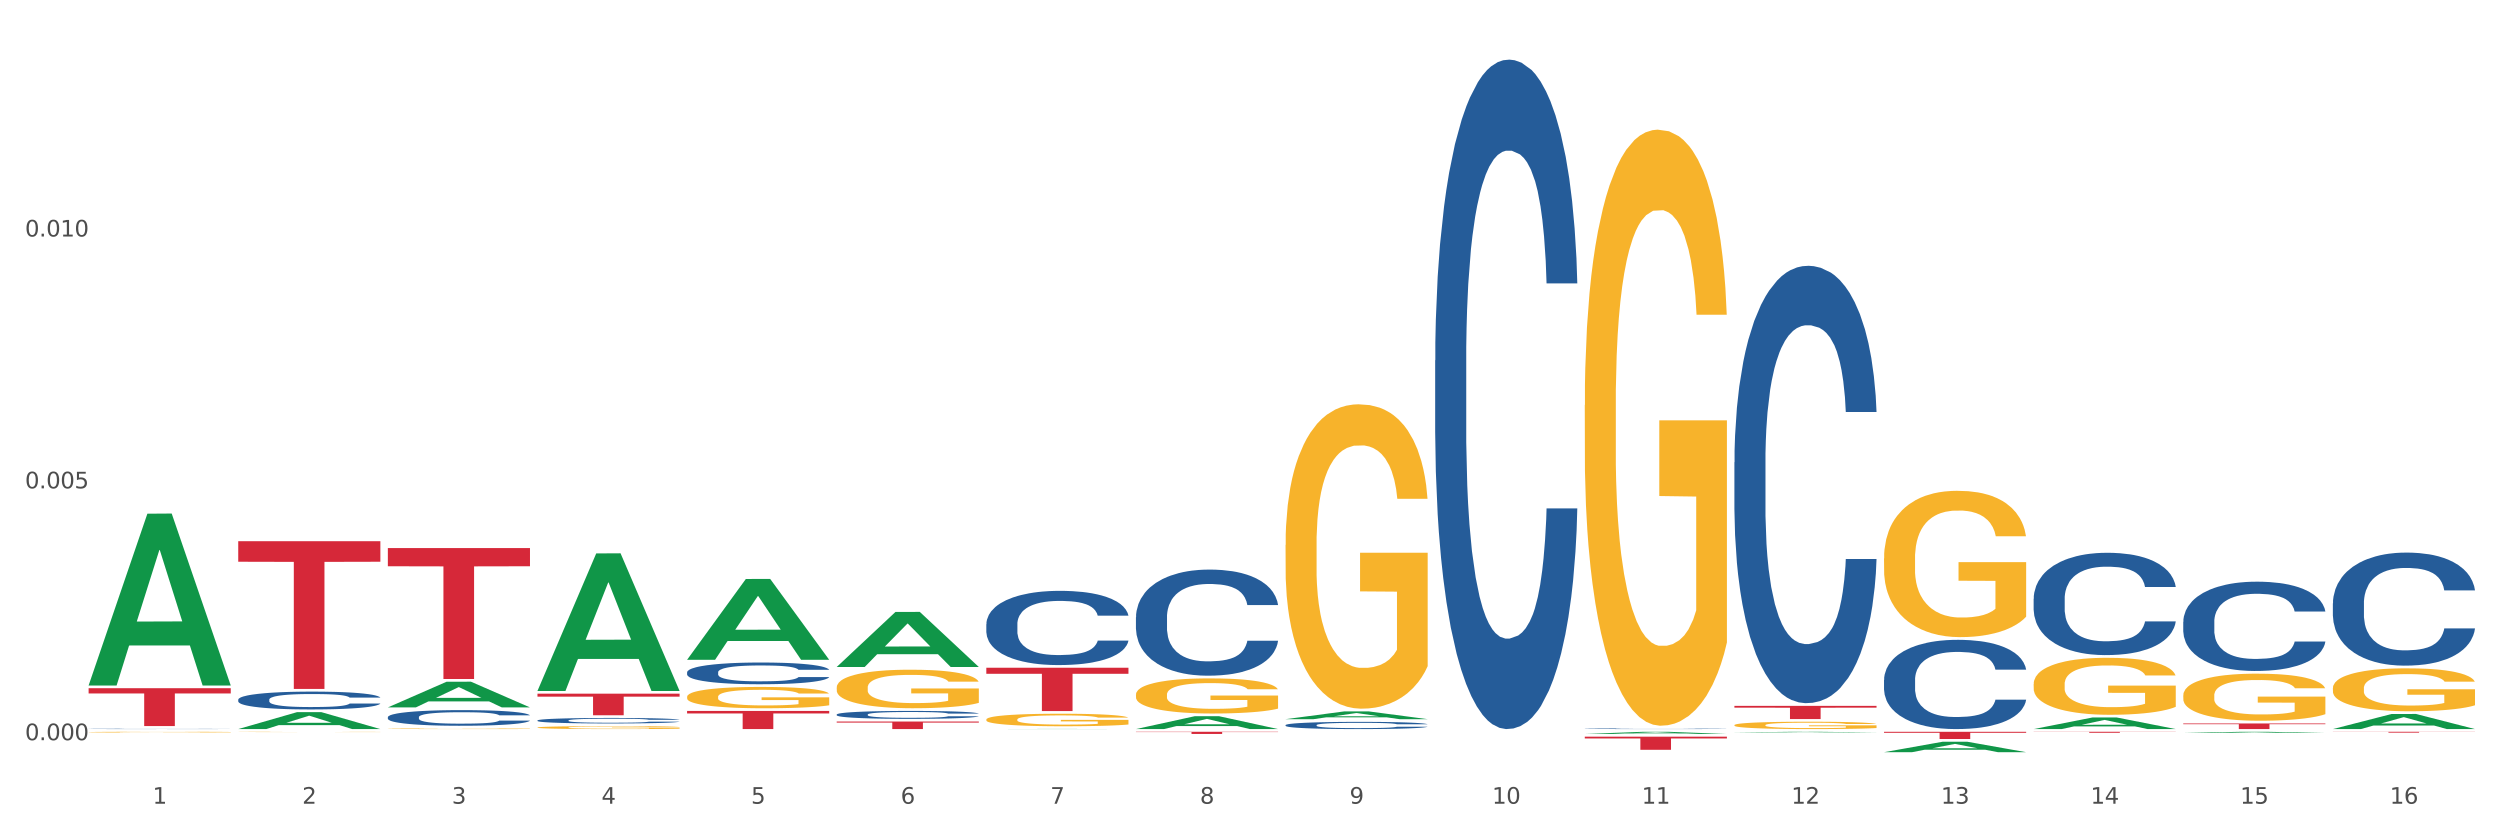 <?xml version="1.0" encoding="utf-8" standalone="no"?>
<!DOCTYPE svg PUBLIC "-//W3C//DTD SVG 1.1//EN"
  "http://www.w3.org/Graphics/SVG/1.1/DTD/svg11.dtd">
<svg xmlns:xlink="http://www.w3.org/1999/xlink" width="1080pt" height="360pt" viewBox="0 0 1080 360" xmlns="http://www.w3.org/2000/svg" version="1.1">
 <rect x="0" y="0" width="1080" height="360" fill="#333333" stroke="none"/>
 <defs>
  <style type="text/css">*{stroke-linejoin: round; stroke-linecap: butt}</style>
 </defs>
 <g id="figure_1">
  <g id="patch_1">
   <path d="M 0 360 
L 1080 360 
L 1080 0 
L 0 0 
z
" style="fill: #ffffff; stroke: #ffffff; stroke-linejoin: miter"/>
  </g>
  <g id="axes_1">
   <g id="matplotlib.axis_1">
    <g id="xtick_1">
     <g id="text_1">
      <!-- 1 -->
      <g style="fill: #4d4d4d" transform="translate(65.93 347.204) scale(0.096 -0.096)">
       <defs>
        <path id="DejaVuSans-31" d="M 794 531 
L 1825 531 
L 1825 4091 
L 703 3866 
L 703 4441 
L 1819 4666 
L 2450 4666 
L 2450 531 
L 3481 531 
L 3481 0 
L 794 0 
L 794 531 
z
" transform="scale(0.016)"/>
       </defs>
       <use xlink:href="#DejaVuSans-31"/>
      </g>
     </g>
    </g>
    <g id="xtick_2">
     <g id="text_2">
      <!-- 2 -->
      <g style="fill: #4d4d4d" transform="translate(130.565 347.204) scale(0.096 -0.096)">
       <defs>
        <path id="DejaVuSans-32" d="M 1228 531 
L 3431 531 
L 3431 0 
L 469 0 
L 469 531 
Q 828 903 1448 1529 
Q 2069 2156 2228 2338 
Q 2531 2678 2651 2914 
Q 2772 3150 2772 3378 
Q 2772 3750 2511 3984 
Q 2250 4219 1831 4219 
Q 1534 4219 1204 4116 
Q 875 4013 500 3803 
L 500 4441 
Q 881 4594 1212 4672 
Q 1544 4750 1819 4750 
Q 2544 4750 2975 4387 
Q 3406 4025 3406 3419 
Q 3406 3131 3298 2873 
Q 3191 2616 2906 2266 
Q 2828 2175 2409 1742 
Q 1991 1309 1228 531 
z
" transform="scale(0.016)"/>
       </defs>
       <use xlink:href="#DejaVuSans-32"/>
      </g>
     </g>
    </g>
    <g id="xtick_3">
     <g id="text_3">
      <!-- 3 -->
      <g style="fill: #4d4d4d" transform="translate(195.199 347.204) scale(0.096 -0.096)">
       <defs>
        <path id="DejaVuSans-33" d="M 2597 2516 
Q 3050 2419 3304 2112 
Q 3559 1806 3559 1356 
Q 3559 666 3084 287 
Q 2609 -91 1734 -91 
Q 1441 -91 1130 -33 
Q 819 25 488 141 
L 488 750 
Q 750 597 1062 519 
Q 1375 441 1716 441 
Q 2309 441 2620 675 
Q 2931 909 2931 1356 
Q 2931 1769 2642 2001 
Q 2353 2234 1838 2234 
L 1294 2234 
L 1294 2753 
L 1863 2753 
Q 2328 2753 2575 2939 
Q 2822 3125 2822 3475 
Q 2822 3834 2567 4026 
Q 2313 4219 1838 4219 
Q 1578 4219 1281 4162 
Q 984 4106 628 3988 
L 628 4550 
Q 988 4650 1302 4700 
Q 1616 4750 1894 4750 
Q 2613 4750 3031 4423 
Q 3450 4097 3450 3541 
Q 3450 3153 3228 2886 
Q 3006 2619 2597 2516 
z
" transform="scale(0.016)"/>
       </defs>
       <use xlink:href="#DejaVuSans-33"/>
      </g>
     </g>
    </g>
    <g id="xtick_4">
     <g id="text_4">
      <!-- 4 -->
      <g style="fill: #4d4d4d" transform="translate(259.833 347.204) scale(0.096 -0.096)">
       <defs>
        <path id="DejaVuSans-34" d="M 2419 4116 
L 825 1625 
L 2419 1625 
L 2419 4116 
z
M 2253 4666 
L 3047 4666 
L 3047 1625 
L 3713 1625 
L 3713 1100 
L 3047 1100 
L 3047 0 
L 2419 0 
L 2419 1100 
L 313 1100 
L 313 1709 
L 2253 4666 
z
" transform="scale(0.016)"/>
       </defs>
       <use xlink:href="#DejaVuSans-34"/>
      </g>
     </g>
    </g>
    <g id="xtick_5">
     <g id="text_5">
      <!-- 5 -->
      <g style="fill: #4d4d4d" transform="translate(324.467 347.204) scale(0.096 -0.096)">
       <defs>
        <path id="DejaVuSans-35" d="M 691 4666 
L 3169 4666 
L 3169 4134 
L 1269 4134 
L 1269 2991 
Q 1406 3038 1543 3061 
Q 1681 3084 1819 3084 
Q 2600 3084 3056 2656 
Q 3513 2228 3513 1497 
Q 3513 744 3044 326 
Q 2575 -91 1722 -91 
Q 1428 -91 1123 -41 
Q 819 9 494 109 
L 494 744 
Q 775 591 1075 516 
Q 1375 441 1709 441 
Q 2250 441 2565 725 
Q 2881 1009 2881 1497 
Q 2881 1984 2565 2268 
Q 2250 2553 1709 2553 
Q 1456 2553 1204 2497 
Q 953 2441 691 2322 
L 691 4666 
z
" transform="scale(0.016)"/>
       </defs>
       <use xlink:href="#DejaVuSans-35"/>
      </g>
     </g>
    </g>
    <g id="xtick_6">
     <g id="text_6">
      <!-- 6 -->
      <g style="fill: #4d4d4d" transform="translate(389.102 347.204) scale(0.096 -0.096)">
       <defs>
        <path id="DejaVuSans-36" d="M 2113 2584 
Q 1688 2584 1439 2293 
Q 1191 2003 1191 1497 
Q 1191 994 1439 701 
Q 1688 409 2113 409 
Q 2538 409 2786 701 
Q 3034 994 3034 1497 
Q 3034 2003 2786 2293 
Q 2538 2584 2113 2584 
z
M 3366 4563 
L 3366 3988 
Q 3128 4100 2886 4159 
Q 2644 4219 2406 4219 
Q 1781 4219 1451 3797 
Q 1122 3375 1075 2522 
Q 1259 2794 1537 2939 
Q 1816 3084 2150 3084 
Q 2853 3084 3261 2657 
Q 3669 2231 3669 1497 
Q 3669 778 3244 343 
Q 2819 -91 2113 -91 
Q 1303 -91 875 529 
Q 447 1150 447 2328 
Q 447 3434 972 4092 
Q 1497 4750 2381 4750 
Q 2619 4750 2861 4703 
Q 3103 4656 3366 4563 
z
" transform="scale(0.016)"/>
       </defs>
       <use xlink:href="#DejaVuSans-36"/>
      </g>
     </g>
    </g>
    <g id="xtick_7">
     <g id="text_7">
      <!-- 7 -->
      <g style="fill: #4d4d4d" transform="translate(453.736 347.204) scale(0.096 -0.096)">
       <defs>
        <path id="DejaVuSans-37" d="M 525 4666 
L 3525 4666 
L 3525 4397 
L 1831 0 
L 1172 0 
L 2766 4134 
L 525 4134 
L 525 4666 
z
" transform="scale(0.016)"/>
       </defs>
       <use xlink:href="#DejaVuSans-37"/>
      </g>
     </g>
    </g>
    <g id="xtick_8">
     <g id="text_8">
      <!-- 8 -->
      <g style="fill: #4d4d4d" transform="translate(518.37 347.204) scale(0.096 -0.096)">
       <defs>
        <path id="DejaVuSans-38" d="M 2034 2216 
Q 1584 2216 1326 1975 
Q 1069 1734 1069 1313 
Q 1069 891 1326 650 
Q 1584 409 2034 409 
Q 2484 409 2743 651 
Q 3003 894 3003 1313 
Q 3003 1734 2745 1975 
Q 2488 2216 2034 2216 
z
M 1403 2484 
Q 997 2584 770 2862 
Q 544 3141 544 3541 
Q 544 4100 942 4425 
Q 1341 4750 2034 4750 
Q 2731 4750 3128 4425 
Q 3525 4100 3525 3541 
Q 3525 3141 3298 2862 
Q 3072 2584 2669 2484 
Q 3125 2378 3379 2068 
Q 3634 1759 3634 1313 
Q 3634 634 3220 271 
Q 2806 -91 2034 -91 
Q 1263 -91 848 271 
Q 434 634 434 1313 
Q 434 1759 690 2068 
Q 947 2378 1403 2484 
z
M 1172 3481 
Q 1172 3119 1398 2916 
Q 1625 2713 2034 2713 
Q 2441 2713 2670 2916 
Q 2900 3119 2900 3481 
Q 2900 3844 2670 4047 
Q 2441 4250 2034 4250 
Q 1625 4250 1398 4047 
Q 1172 3844 1172 3481 
z
" transform="scale(0.016)"/>
       </defs>
       <use xlink:href="#DejaVuSans-38"/>
      </g>
     </g>
    </g>
    <g id="xtick_9">
     <g id="text_9">
      <!-- 9 -->
      <g style="fill: #4d4d4d" transform="translate(583.005 347.204) scale(0.096 -0.096)">
       <defs>
        <path id="DejaVuSans-39" d="M 703 97 
L 703 672 
Q 941 559 1184 500 
Q 1428 441 1663 441 
Q 2288 441 2617 861 
Q 2947 1281 2994 2138 
Q 2813 1869 2534 1725 
Q 2256 1581 1919 1581 
Q 1219 1581 811 2004 
Q 403 2428 403 3163 
Q 403 3881 828 4315 
Q 1253 4750 1959 4750 
Q 2769 4750 3195 4129 
Q 3622 3509 3622 2328 
Q 3622 1225 3098 567 
Q 2575 -91 1691 -91 
Q 1453 -91 1209 -44 
Q 966 3 703 97 
z
M 1959 2075 
Q 2384 2075 2632 2365 
Q 2881 2656 2881 3163 
Q 2881 3666 2632 3958 
Q 2384 4250 1959 4250 
Q 1534 4250 1286 3958 
Q 1038 3666 1038 3163 
Q 1038 2656 1286 2365 
Q 1534 2075 1959 2075 
z
" transform="scale(0.016)"/>
       </defs>
       <use xlink:href="#DejaVuSans-39"/>
      </g>
     </g>
    </g>
    <g id="xtick_10">
     <g id="text_10">
      <!-- 10 -->
      <g style="fill: #4d4d4d" transform="translate(644.585 347.204) scale(0.096 -0.096)">
       <defs>
        <path id="DejaVuSans-30" d="M 2034 4250 
Q 1547 4250 1301 3770 
Q 1056 3291 1056 2328 
Q 1056 1369 1301 889 
Q 1547 409 2034 409 
Q 2525 409 2770 889 
Q 3016 1369 3016 2328 
Q 3016 3291 2770 3770 
Q 2525 4250 2034 4250 
z
M 2034 4750 
Q 2819 4750 3233 4129 
Q 3647 3509 3647 2328 
Q 3647 1150 3233 529 
Q 2819 -91 2034 -91 
Q 1250 -91 836 529 
Q 422 1150 422 2328 
Q 422 3509 836 4129 
Q 1250 4750 2034 4750 
z
" transform="scale(0.016)"/>
       </defs>
       <use xlink:href="#DejaVuSans-31"/>
       <use xlink:href="#DejaVuSans-30" transform="translate(63.623 0)"/>
      </g>
     </g>
    </g>
    <g id="xtick_11">
     <g id="text_11">
      <!-- 11 -->
      <g style="fill: #4d4d4d" transform="translate(709.219 347.204) scale(0.096 -0.096)">
       <use xlink:href="#DejaVuSans-31"/>
       <use xlink:href="#DejaVuSans-31" transform="translate(63.623 0)"/>
      </g>
     </g>
    </g>
    <g id="xtick_12">
     <g id="text_12">
      <!-- 12 -->
      <g style="fill: #4d4d4d" transform="translate(773.854 347.204) scale(0.096 -0.096)">
       <use xlink:href="#DejaVuSans-31"/>
       <use xlink:href="#DejaVuSans-32" transform="translate(63.623 0)"/>
      </g>
     </g>
    </g>
    <g id="xtick_13">
     <g id="text_13">
      <!-- 13 -->
      <g style="fill: #4d4d4d" transform="translate(838.488 347.204) scale(0.096 -0.096)">
       <use xlink:href="#DejaVuSans-31"/>
       <use xlink:href="#DejaVuSans-33" transform="translate(63.623 0)"/>
      </g>
     </g>
    </g>
    <g id="xtick_14">
     <g id="text_14">
      <!-- 14 -->
      <g style="fill: #4d4d4d" transform="translate(903.122 347.204) scale(0.096 -0.096)">
       <use xlink:href="#DejaVuSans-31"/>
       <use xlink:href="#DejaVuSans-34" transform="translate(63.623 0)"/>
      </g>
     </g>
    </g>
    <g id="xtick_15">
     <g id="text_15">
      <!-- 15 -->
      <g style="fill: #4d4d4d" transform="translate(967.756 347.204) scale(0.096 -0.096)">
       <use xlink:href="#DejaVuSans-31"/>
       <use xlink:href="#DejaVuSans-35" transform="translate(63.623 0)"/>
      </g>
     </g>
    </g>
    <g id="xtick_16">
     <g id="text_16">
      <!-- 16 -->
      <g style="fill: #4d4d4d" transform="translate(1032.391 347.204) scale(0.096 -0.096)">
       <use xlink:href="#DejaVuSans-31"/>
       <use xlink:href="#DejaVuSans-36" transform="translate(63.623 0)"/>
      </g>
     </g>
    </g>
    <g id="xtick_17"/>
    <g id="xtick_18"/>
    <g id="xtick_19"/>
    <g id="xtick_20"/>
    <g id="xtick_21"/>
    <g id="xtick_22"/>
    <g id="xtick_23"/>
    <g id="xtick_24"/>
    <g id="xtick_25"/>
    <g id="xtick_26"/>
    <g id="xtick_27"/>
    <g id="xtick_28"/>
    <g id="xtick_29"/>
    <g id="xtick_30"/>
    <g id="xtick_31"/>
   </g>
   <g id="matplotlib.axis_2">
    <g id="ytick_1">
     <g id="text_17">
      <!-- 0.000 -->
      <g style="fill: #4d4d4d" transform="translate(10.8 319.772) scale(0.096 -0.096)">
       <defs>
        <path id="DejaVuSans-2e" d="M 684 794 
L 1344 794 
L 1344 0 
L 684 0 
L 684 794 
z
" transform="scale(0.016)"/>
       </defs>
       <use xlink:href="#DejaVuSans-30"/>
       <use xlink:href="#DejaVuSans-2e" transform="translate(63.623 0)"/>
       <use xlink:href="#DejaVuSans-30" transform="translate(95.41 0)"/>
       <use xlink:href="#DejaVuSans-30" transform="translate(159.033 0)"/>
       <use xlink:href="#DejaVuSans-30" transform="translate(222.656 0)"/>
      </g>
     </g>
    </g>
    <g id="ytick_2">
     <g id="text_18">
      <!-- 0.005 -->
      <g style="fill: #4d4d4d" transform="translate(10.8 210.973) scale(0.096 -0.096)">
       <use xlink:href="#DejaVuSans-30"/>
       <use xlink:href="#DejaVuSans-2e" transform="translate(63.623 0)"/>
       <use xlink:href="#DejaVuSans-30" transform="translate(95.41 0)"/>
       <use xlink:href="#DejaVuSans-30" transform="translate(159.033 0)"/>
       <use xlink:href="#DejaVuSans-35" transform="translate(222.656 0)"/>
      </g>
     </g>
    </g>
    <g id="ytick_3">
     <g id="text_19">
      <!-- 0.010 -->
      <g style="fill: #4d4d4d" transform="translate(10.8 102.175) scale(0.096 -0.096)">
       <use xlink:href="#DejaVuSans-30"/>
       <use xlink:href="#DejaVuSans-2e" transform="translate(63.623 0)"/>
       <use xlink:href="#DejaVuSans-30" transform="translate(95.41 0)"/>
       <use xlink:href="#DejaVuSans-31" transform="translate(159.033 0)"/>
       <use xlink:href="#DejaVuSans-30" transform="translate(222.656 0)"/>
      </g>
     </g>
    </g>
    <g id="ytick_4"/>
    <g id="ytick_5"/>
    <g id="ytick_6"/>
   </g>
   <g id="PolyCollection_1">
    <path d="M 38.283 295.998 
L 38.346 295.928 
L 63.667 221.916 
L 74.175 221.846 
L 99.686 296.137 
L 87.532 296.137 
L 82.024 278.838 
L 55.881 278.838 
L 55.691 279.117 
L 50.374 296.137 
L 38.283 296.137 
L 38.283 295.998 
L 59.173 268.514 
L 78.733 268.444 
L 69.048 237.681 
L 68.921 237.542 
L 68.794 237.751 
L 59.109 268.444 
L 59.173 268.514 
L 38.283 295.998 
z
" clip-path="url(#p3ef467a701)" style="fill: #109648"/>
    <path d="M 361.454 311.71 
L 422.857 311.71 
L 422.857 312.162 
L 398.703 312.165 
L 398.703 314.963 
L 385.463 314.963 
L 385.463 312.165 
L 361.454 312.162 
L 361.454 311.713 
L 361.454 311.71 
z
" clip-path="url(#p3ef467a701)" style="fill: #d62839"/>
    <path d="M 426.089 288.474 
L 487.491 288.474 
L 487.491 291.072 
L 463.338 291.089 
L 463.338 307.17 
L 450.097 307.17 
L 450.097 291.089 
L 426.089 291.072 
L 426.089 288.491 
L 426.089 288.474 
z
" clip-path="url(#p3ef467a701)" style="fill: #d62839"/>
    <path d="M 490.723 316.125 
L 552.126 316.125 
L 552.126 316.256 
L 527.972 316.256 
L 527.972 317.067 
L 514.731 317.067 
L 514.731 316.256 
L 490.723 316.256 
L 490.723 316.125 
L 490.723 316.125 
z
" clip-path="url(#p3ef467a701)" style="fill: #d62839"/>
    <path d="M 684.626 318.229 
L 746.029 318.229 
L 746.029 319.02 
L 721.875 319.026 
L 721.875 323.924 
L 708.634 323.924 
L 708.634 319.026 
L 684.626 319.02 
L 684.626 318.234 
L 684.626 318.229 
z
" clip-path="url(#p3ef467a701)" style="fill: #d62839"/>
    <path d="M 749.26 304.932 
L 810.663 304.932 
L 810.663 305.723 
L 786.509 305.728 
L 786.509 310.623 
L 773.268 310.623 
L 773.268 305.728 
L 749.26 305.723 
L 749.26 304.937 
L 749.26 304.932 
z
" clip-path="url(#p3ef467a701)" style="fill: #d62839"/>
    <path d="M 813.895 316.125 
L 875.297 316.125 
L 875.297 316.559 
L 851.143 316.562 
L 851.143 319.254 
L 837.903 319.254 
L 837.903 316.562 
L 813.895 316.559 
L 813.895 316.127 
L 813.895 316.125 
z
" clip-path="url(#p3ef467a701)" style="fill: #d62839"/>
    <path d="M 878.529 316.125 
L 939.931 316.125 
L 939.931 316.185 
L 915.778 316.185 
L 915.778 316.557 
L 902.537 316.557 
L 902.537 316.185 
L 878.529 316.185 
L 878.529 316.125 
L 878.529 316.125 
z
" clip-path="url(#p3ef467a701)" style="fill: #d62839"/>
    <path d="M 943.163 312.526 
L 1004.566 312.526 
L 1004.566 312.865 
L 980.412 312.867 
L 980.412 314.963 
L 967.171 314.963 
L 967.171 312.867 
L 943.163 312.865 
L 943.163 312.528 
L 943.163 312.526 
z
" clip-path="url(#p3ef467a701)" style="fill: #d62839"/>
    <path d="M 1007.797 316.125 
L 1069.2 316.125 
L 1069.2 316.177 
L 1045.046 316.177 
L 1045.046 316.503 
L 1031.806 316.503 
L 1031.806 316.177 
L 1007.797 316.177 
L 1007.797 316.125 
L 1007.797 316.125 
z
" clip-path="url(#p3ef467a701)" style="fill: #d62839"/>
    <path d="M 878.529 295.546 
L 878.601 295.524 
L 878.601 294.714 
L 878.746 294.017 
L 879.471 292.33 
L 880.559 290.936 
L 881.356 290.193 
L 882.154 289.586 
L 883.096 288.979 
L 884.256 288.349 
L 886.358 287.427 
L 887.663 286.955 
L 889.258 286.46 
L 892.158 285.741 
L 894.26 285.336 
L 896.435 284.998 
L 899.987 284.594 
L 902.307 284.414 
L 904.772 284.279 
L 907.744 284.189 
L 909.991 284.166 
L 914.921 284.234 
L 919.126 284.436 
L 921.155 284.594 
L 923.765 284.863 
L 925.143 285.043 
L 927.39 285.403 
L 929.71 285.875 
L 931.305 286.28 
L 933.697 287.045 
L 935.509 287.81 
L 937.177 288.754 
L 938.047 289.406 
L 938.699 290.014 
L 939.279 290.711 
L 939.859 291.813 
L 926.81 291.813 
L 926.303 291.026 
L 925.505 290.283 
L 924.345 289.564 
L 923.33 289.114 
L 921.59 288.552 
L 919.996 288.192 
L 918.328 287.922 
L 916.298 287.697 
L 914.703 287.585 
L 912.456 287.495 
L 908.034 287.517 
L 905.062 287.697 
L 903.032 287.922 
L 901.727 288.124 
L 900.567 288.349 
L 899.262 288.664 
L 897.74 289.136 
L 896.652 289.564 
L 895.565 290.104 
L 894.695 290.643 
L 893.898 291.273 
L 893.245 291.948 
L 892.738 292.645 
L 892.303 293.499 
L 891.94 294.916 
L 891.94 297.997 
L 892.085 298.695 
L 892.448 299.617 
L 892.883 300.314 
L 893.608 301.146 
L 894.26 301.708 
L 895.492 302.518 
L 896.87 303.193 
L 897.957 303.62 
L 899.045 303.98 
L 900.93 304.474 
L 903.032 304.879 
L 904.844 305.127 
L 907.309 305.352 
L 908.976 305.442 
L 910.426 305.486 
L 913.978 305.486 
L 916.516 305.419 
L 919.343 305.262 
L 921.518 305.059 
L 923.33 304.812 
L 925.36 304.407 
L 926.665 304.025 
L 926.665 299.324 
L 910.716 299.302 
L 910.716 296.176 
L 939.931 296.176 
L 939.931 305.352 
L 938.699 305.824 
L 937.322 306.251 
L 935.872 306.633 
L 933.697 307.106 
L 931.087 307.556 
L 928.767 307.87 
L 926.303 308.14 
L 923.403 308.388 
L 919.633 308.613 
L 917.313 308.703 
L 914.413 308.77 
L 911.006 308.792 
L 908.034 308.747 
L 905.134 308.635 
L 902.089 308.433 
L 899.117 308.14 
L 896.87 307.848 
L 894.623 307.488 
L 892.23 307.016 
L 890.345 306.566 
L 888.895 306.161 
L 887.301 305.644 
L 885.561 304.969 
L 884.256 304.362 
L 883.096 303.732 
L 881.864 302.923 
L 880.994 302.225 
L 880.124 301.348 
L 879.616 300.696 
L 879.036 299.684 
L 878.601 298.267 
L 878.529 295.546 
z
" clip-path="url(#p3ef467a701)" style="fill: #f7b32b"/>
    <path d="M 813.895 241.238 
L 813.967 241.18 
L 813.967 239.102 
L 814.112 237.312 
L 814.837 232.982 
L 815.924 229.403 
L 816.722 227.498 
L 817.519 225.94 
L 818.462 224.381 
L 819.622 222.765 
L 821.724 220.398 
L 823.029 219.185 
L 824.624 217.915 
L 827.523 216.068 
L 829.626 215.029 
L 831.801 214.163 
L 835.353 213.124 
L 837.673 212.662 
L 840.137 212.316 
L 843.11 212.085 
L 845.357 212.027 
L 850.287 212.2 
L 854.491 212.72 
L 856.521 213.124 
L 859.131 213.817 
L 860.508 214.278 
L 862.756 215.202 
L 865.075 216.414 
L 866.67 217.453 
L 869.063 219.416 
L 870.875 221.379 
L 872.542 223.804 
L 873.412 225.478 
L 874.065 227.036 
L 874.645 228.826 
L 875.225 231.655 
L 862.176 231.655 
L 861.668 229.634 
L 860.871 227.729 
L 859.711 225.882 
L 858.696 224.727 
L 856.956 223.284 
L 855.361 222.36 
L 853.694 221.668 
L 851.664 221.09 
L 850.069 220.802 
L 847.822 220.571 
L 843.4 220.629 
L 840.427 221.09 
L 838.398 221.668 
L 837.093 222.187 
L 835.933 222.765 
L 834.628 223.573 
L 833.105 224.785 
L 832.018 225.882 
L 830.931 227.267 
L 830.061 228.653 
L 829.263 230.269 
L 828.611 232.001 
L 828.103 233.791 
L 827.668 235.984 
L 827.306 239.621 
L 827.306 247.53 
L 827.451 249.32 
L 827.813 251.687 
L 828.248 253.476 
L 828.973 255.612 
L 829.626 257.055 
L 830.858 259.134 
L 832.236 260.865 
L 833.323 261.962 
L 834.41 262.886 
L 836.295 264.156 
L 838.398 265.195 
L 840.21 265.83 
L 842.675 266.407 
L 844.342 266.638 
L 845.792 266.754 
L 849.344 266.754 
L 851.881 266.581 
L 854.709 266.177 
L 856.884 265.657 
L 858.696 265.022 
L 860.726 263.983 
L 862.031 263.001 
L 862.031 250.936 
L 846.082 250.878 
L 846.082 242.854 
L 875.297 242.854 
L 875.297 266.407 
L 874.065 267.62 
L 872.687 268.717 
L 871.237 269.698 
L 869.063 270.91 
L 866.453 272.065 
L 864.133 272.873 
L 861.668 273.566 
L 858.768 274.201 
L 854.999 274.778 
L 852.679 275.009 
L 849.779 275.182 
L 846.372 275.24 
L 843.4 275.124 
L 840.5 274.836 
L 837.455 274.316 
L 834.483 273.566 
L 832.236 272.815 
L 829.988 271.892 
L 827.596 270.679 
L 825.711 269.525 
L 824.261 268.486 
L 822.666 267.158 
L 820.926 265.426 
L 819.622 263.867 
L 818.462 262.251 
L 817.229 260.173 
L 816.359 258.383 
L 815.489 256.132 
L 814.982 254.458 
L 814.402 251.86 
L 813.967 248.223 
L 813.895 241.238 
z
" clip-path="url(#p3ef467a701)" style="fill: #f7b32b"/>
    <path d="M 749.26 313.253 
L 749.333 313.251 
L 749.333 313.146 
L 749.478 313.056 
L 750.203 312.838 
L 751.29 312.658 
L 752.088 312.563 
L 752.885 312.484 
L 753.827 312.406 
L 754.987 312.325 
L 757.09 312.206 
L 758.395 312.145 
L 759.989 312.081 
L 762.889 311.988 
L 764.991 311.936 
L 767.166 311.892 
L 770.719 311.84 
L 773.038 311.817 
L 775.503 311.799 
L 778.475 311.788 
L 780.723 311.785 
L 785.652 311.793 
L 789.857 311.82 
L 791.887 311.84 
L 794.497 311.875 
L 795.874 311.898 
L 798.121 311.944 
L 800.441 312.005 
L 802.036 312.058 
L 804.428 312.156 
L 806.241 312.255 
L 807.908 312.377 
L 808.778 312.461 
L 809.43 312.539 
L 810.01 312.629 
L 810.59 312.772 
L 797.541 312.772 
L 797.034 312.67 
L 796.236 312.574 
L 795.077 312.481 
L 794.062 312.423 
L 792.322 312.351 
L 790.727 312.304 
L 789.06 312.269 
L 787.03 312.24 
L 785.435 312.226 
L 783.188 312.214 
L 778.765 312.217 
L 775.793 312.24 
L 773.763 312.269 
L 772.458 312.296 
L 771.298 312.325 
L 769.994 312.365 
L 768.471 312.426 
L 767.384 312.481 
L 766.296 312.551 
L 765.426 312.621 
L 764.629 312.702 
L 763.977 312.789 
L 763.469 312.879 
L 763.034 312.989 
L 762.672 313.172 
L 762.672 313.57 
L 762.817 313.66 
L 763.179 313.779 
L 763.614 313.869 
L 764.339 313.976 
L 764.991 314.049 
L 766.224 314.153 
L 767.601 314.24 
L 768.689 314.295 
L 769.776 314.342 
L 771.661 314.406 
L 773.763 314.458 
L 775.576 314.49 
L 778.04 314.519 
L 779.708 314.531 
L 781.158 314.536 
L 784.71 314.536 
L 787.247 314.528 
L 790.074 314.507 
L 792.249 314.481 
L 794.062 314.449 
L 796.091 314.397 
L 797.396 314.348 
L 797.396 313.741 
L 781.448 313.738 
L 781.448 313.335 
L 810.663 313.335 
L 810.663 314.519 
L 809.43 314.58 
L 808.053 314.635 
L 806.603 314.684 
L 804.428 314.745 
L 801.819 314.803 
L 799.499 314.844 
L 797.034 314.879 
L 794.134 314.911 
L 790.364 314.94 
L 788.045 314.951 
L 785.145 314.96 
L 781.738 314.963 
L 778.765 314.957 
L 775.866 314.943 
L 772.821 314.917 
L 769.849 314.879 
L 767.601 314.841 
L 765.354 314.795 
L 762.962 314.734 
L 761.077 314.676 
L 759.627 314.623 
L 758.032 314.557 
L 756.292 314.47 
L 754.987 314.391 
L 753.827 314.31 
L 752.595 314.205 
L 751.725 314.116 
L 750.855 314.002 
L 750.348 313.918 
L 749.768 313.788 
L 749.333 313.605 
L 749.26 313.253 
z
" clip-path="url(#p3ef467a701)" style="fill: #f7b32b"/>
    <path d="M 684.626 175.003 
L 684.698 174.768 
L 684.698 166.302 
L 684.843 159.011 
L 685.568 141.373 
L 686.656 126.792 
L 687.453 119.031 
L 688.251 112.682 
L 689.193 106.332 
L 690.353 99.747 
L 692.455 90.105 
L 693.76 85.166 
L 695.355 79.992 
L 698.255 72.467 
L 700.357 68.233 
L 702.532 64.706 
L 706.084 60.473 
L 708.404 58.591 
L 710.869 57.18 
L 713.841 56.239 
L 716.088 56.004 
L 721.018 56.71 
L 725.223 58.826 
L 727.253 60.473 
L 729.862 63.295 
L 731.24 65.176 
L 733.487 68.939 
L 735.807 73.878 
L 737.402 78.111 
L 739.794 86.107 
L 741.606 94.103 
L 743.274 103.98 
L 744.144 110.8 
L 744.796 117.15 
L 745.376 124.441 
L 745.956 135.964 
L 732.907 135.964 
L 732.4 127.733 
L 731.602 119.972 
L 730.442 112.447 
L 729.427 107.743 
L 727.687 101.864 
L 726.093 98.101 
L 724.425 95.279 
L 722.395 92.927 
L 720.801 91.751 
L 718.553 90.81 
L 714.131 91.045 
L 711.159 92.927 
L 709.129 95.279 
L 707.824 97.395 
L 706.664 99.747 
L 705.359 103.039 
L 703.837 107.978 
L 702.749 112.447 
L 701.662 118.091 
L 700.792 123.735 
L 699.995 130.32 
L 699.342 137.375 
L 698.835 144.666 
L 698.4 153.602 
L 698.037 168.419 
L 698.037 200.638 
L 698.182 207.928 
L 698.545 217.57 
L 698.98 224.861 
L 699.705 233.562 
L 700.357 239.442 
L 701.59 247.908 
L 702.967 254.963 
L 704.054 259.432 
L 705.142 263.195 
L 707.027 268.368 
L 709.129 272.602 
L 710.941 275.189 
L 713.406 277.54 
L 715.074 278.481 
L 716.523 278.951 
L 720.076 278.951 
L 722.613 278.246 
L 725.44 276.6 
L 727.615 274.483 
L 729.427 271.896 
L 731.457 267.663 
L 732.762 263.665 
L 732.762 214.513 
L 716.813 214.278 
L 716.813 181.588 
L 746.029 181.588 
L 746.029 277.54 
L 744.796 282.479 
L 743.419 286.947 
L 741.969 290.945 
L 739.794 295.884 
L 737.184 300.588 
L 734.864 303.88 
L 732.4 306.702 
L 729.5 309.289 
L 725.73 311.641 
L 723.41 312.582 
L 720.511 313.287 
L 717.103 313.522 
L 714.131 313.052 
L 711.231 311.876 
L 708.187 309.76 
L 705.214 306.702 
L 702.967 303.645 
L 700.72 299.882 
L 698.327 294.943 
L 696.442 290.24 
L 694.993 286.007 
L 693.398 280.598 
L 691.658 273.542 
L 690.353 267.193 
L 689.193 260.608 
L 687.961 252.141 
L 687.091 244.851 
L 686.221 235.679 
L 685.713 228.859 
L 685.133 218.276 
L 684.698 203.46 
L 684.626 175.003 
z
" clip-path="url(#p3ef467a701)" style="fill: #f7b32b"/>
    <path d="M 555.357 235.419 
L 555.43 235.299 
L 555.43 230.976 
L 555.575 227.253 
L 556.3 218.245 
L 557.387 210.799 
L 558.185 206.836 
L 558.982 203.593 
L 559.924 200.351 
L 561.084 196.988 
L 563.187 192.064 
L 564.492 189.542 
L 566.086 186.899 
L 568.986 183.056 
L 571.089 180.895 
L 573.263 179.093 
L 576.816 176.931 
L 579.135 175.971 
L 581.6 175.25 
L 584.573 174.77 
L 586.82 174.649 
L 591.749 175.01 
L 595.954 176.091 
L 597.984 176.931 
L 600.594 178.372 
L 601.971 179.333 
L 604.218 181.255 
L 606.538 183.777 
L 608.133 185.939 
L 610.525 190.022 
L 612.338 194.105 
L 614.005 199.15 
L 614.875 202.632 
L 615.528 205.875 
L 616.107 209.598 
L 616.687 215.483 
L 603.638 215.483 
L 603.131 211.279 
L 602.334 207.316 
L 601.174 203.473 
L 600.159 201.071 
L 598.419 198.069 
L 596.824 196.147 
L 595.157 194.706 
L 593.127 193.505 
L 591.532 192.904 
L 589.285 192.424 
L 584.862 192.544 
L 581.89 193.505 
L 579.86 194.706 
L 578.555 195.787 
L 577.396 196.988 
L 576.091 198.669 
L 574.568 201.191 
L 573.481 203.473 
L 572.393 206.355 
L 571.524 209.238 
L 570.726 212.601 
L 570.074 216.204 
L 569.566 219.927 
L 569.131 224.49 
L 568.769 232.057 
L 568.769 248.51 
L 568.914 252.233 
L 569.276 257.157 
L 569.711 260.88 
L 570.436 265.324 
L 571.089 268.326 
L 572.321 272.65 
L 573.698 276.253 
L 574.786 278.535 
L 575.873 280.456 
L 577.758 283.098 
L 579.86 285.26 
L 581.673 286.581 
L 584.138 287.782 
L 585.805 288.263 
L 587.255 288.503 
L 590.807 288.503 
L 593.344 288.143 
L 596.172 287.302 
L 598.346 286.221 
L 600.159 284.9 
L 602.189 282.738 
L 603.494 280.696 
L 603.494 255.596 
L 587.545 255.476 
L 587.545 238.782 
L 616.76 238.782 
L 616.76 287.782 
L 615.528 290.304 
L 614.15 292.586 
L 612.7 294.628 
L 610.525 297.15 
L 607.916 299.552 
L 605.596 301.233 
L 603.131 302.674 
L 600.231 303.996 
L 596.462 305.197 
L 594.142 305.677 
L 591.242 306.037 
L 587.835 306.157 
L 584.862 305.917 
L 581.963 305.317 
L 578.918 304.236 
L 575.946 302.674 
L 573.698 301.113 
L 571.451 299.192 
L 569.059 296.67 
L 567.174 294.268 
L 565.724 292.106 
L 564.129 289.344 
L 562.389 285.741 
L 561.084 282.498 
L 559.924 279.135 
L 558.692 274.812 
L 557.822 271.089 
L 556.952 266.405 
L 556.445 262.922 
L 555.865 257.517 
L 555.43 249.951 
L 555.357 235.419 
z
" clip-path="url(#p3ef467a701)" style="fill: #f7b32b"/>
    <path d="M 490.723 300.075 
L 490.796 300.061 
L 490.796 299.562 
L 490.941 299.133 
L 491.665 298.093 
L 492.753 297.234 
L 493.55 296.776 
L 494.348 296.402 
L 495.29 296.028 
L 496.45 295.64 
L 498.552 295.071 
L 499.857 294.78 
L 501.452 294.475 
L 504.352 294.032 
L 506.454 293.782 
L 508.629 293.574 
L 512.181 293.325 
L 514.501 293.214 
L 516.966 293.131 
L 519.938 293.075 
L 522.186 293.062 
L 527.115 293.103 
L 531.32 293.228 
L 533.35 293.325 
L 535.959 293.491 
L 537.337 293.602 
L 539.584 293.824 
L 541.904 294.115 
L 543.499 294.364 
L 545.891 294.836 
L 547.703 295.307 
L 549.371 295.889 
L 550.241 296.291 
L 550.893 296.665 
L 551.473 297.095 
L 552.053 297.774 
L 539.004 297.774 
L 538.497 297.289 
L 537.699 296.832 
L 536.539 296.388 
L 535.524 296.111 
L 533.785 295.764 
L 532.19 295.543 
L 530.522 295.376 
L 528.493 295.238 
L 526.898 295.168 
L 524.65 295.113 
L 520.228 295.127 
L 517.256 295.238 
L 515.226 295.376 
L 513.921 295.501 
L 512.761 295.64 
L 511.456 295.834 
L 509.934 296.125 
L 508.847 296.388 
L 507.759 296.721 
L 506.889 297.053 
L 506.092 297.442 
L 505.439 297.857 
L 504.932 298.287 
L 504.497 298.814 
L 504.134 299.687 
L 504.134 301.586 
L 504.279 302.016 
L 504.642 302.584 
L 505.077 303.014 
L 505.802 303.526 
L 506.454 303.873 
L 507.687 304.372 
L 509.064 304.788 
L 510.152 305.051 
L 511.239 305.273 
L 513.124 305.578 
L 515.226 305.827 
L 517.038 305.98 
L 519.503 306.118 
L 521.171 306.174 
L 522.621 306.202 
L 526.173 306.202 
L 528.71 306.16 
L 531.537 306.063 
L 533.712 305.938 
L 535.524 305.786 
L 537.554 305.536 
L 538.859 305.301 
L 538.859 302.404 
L 522.91 302.39 
L 522.91 300.463 
L 552.126 300.463 
L 552.126 306.118 
L 550.893 306.41 
L 549.516 306.673 
L 548.066 306.909 
L 545.891 307.2 
L 543.281 307.477 
L 540.962 307.671 
L 538.497 307.837 
L 535.597 307.99 
L 531.827 308.128 
L 529.507 308.184 
L 526.608 308.225 
L 523.2 308.239 
L 520.228 308.211 
L 517.328 308.142 
L 514.284 308.017 
L 511.311 307.837 
L 509.064 307.657 
L 506.817 307.435 
L 504.424 307.144 
L 502.54 306.867 
L 501.09 306.617 
L 499.495 306.299 
L 497.755 305.883 
L 496.45 305.509 
L 495.29 305.12 
L 494.058 304.621 
L 493.188 304.192 
L 492.318 303.651 
L 491.81 303.249 
L 491.231 302.626 
L 490.796 301.752 
L 490.723 300.075 
z
" clip-path="url(#p3ef467a701)" style="fill: #f7b32b"/>
    <path d="M 426.089 310.833 
L 426.161 310.828 
L 426.161 310.65 
L 426.306 310.497 
L 427.031 310.126 
L 428.119 309.819 
L 428.916 309.656 
L 429.713 309.523 
L 430.656 309.389 
L 431.816 309.251 
L 433.918 309.048 
L 435.223 308.944 
L 436.818 308.835 
L 439.718 308.677 
L 441.82 308.588 
L 443.995 308.514 
L 447.547 308.425 
L 449.867 308.386 
L 452.332 308.356 
L 455.304 308.336 
L 457.551 308.331 
L 462.481 308.346 
L 466.686 308.391 
L 468.715 308.425 
L 471.325 308.484 
L 472.703 308.524 
L 474.95 308.603 
L 477.27 308.707 
L 478.865 308.796 
L 481.257 308.964 
L 483.069 309.132 
L 484.737 309.34 
L 485.606 309.483 
L 486.259 309.617 
L 486.839 309.77 
L 487.419 310.012 
L 474.37 310.012 
L 473.862 309.839 
L 473.065 309.676 
L 471.905 309.518 
L 470.89 309.419 
L 469.15 309.295 
L 467.555 309.216 
L 465.888 309.157 
L 463.858 309.107 
L 462.263 309.083 
L 460.016 309.063 
L 455.594 309.068 
L 452.622 309.107 
L 450.592 309.157 
L 449.287 309.201 
L 448.127 309.251 
L 446.822 309.32 
L 445.3 309.424 
L 444.212 309.518 
L 443.125 309.636 
L 442.255 309.755 
L 441.458 309.893 
L 440.805 310.042 
L 440.298 310.195 
L 439.863 310.383 
L 439.5 310.694 
L 439.5 311.372 
L 439.645 311.525 
L 440.008 311.728 
L 440.443 311.881 
L 441.168 312.064 
L 441.82 312.187 
L 443.052 312.365 
L 444.43 312.514 
L 445.517 312.608 
L 446.605 312.687 
L 448.489 312.796 
L 450.592 312.885 
L 452.404 312.939 
L 454.869 312.988 
L 456.536 313.008 
L 457.986 313.018 
L 461.538 313.018 
L 464.076 313.003 
L 466.903 312.969 
L 469.078 312.924 
L 470.89 312.87 
L 472.92 312.781 
L 474.225 312.697 
L 474.225 311.663 
L 458.276 311.658 
L 458.276 310.971 
L 487.491 310.971 
L 487.491 312.988 
L 486.259 313.092 
L 484.882 313.186 
L 483.432 313.27 
L 481.257 313.374 
L 478.647 313.473 
L 476.327 313.542 
L 473.862 313.601 
L 470.963 313.656 
L 467.193 313.705 
L 464.873 313.725 
L 461.973 313.74 
L 458.566 313.745 
L 455.594 313.735 
L 452.694 313.71 
L 449.649 313.666 
L 446.677 313.601 
L 444.43 313.537 
L 442.182 313.458 
L 439.79 313.354 
L 437.905 313.255 
L 436.455 313.166 
L 434.861 313.053 
L 433.121 312.904 
L 431.816 312.771 
L 430.656 312.632 
L 429.424 312.454 
L 428.554 312.301 
L 427.684 312.108 
L 427.176 311.965 
L 426.596 311.743 
L 426.161 311.431 
L 426.089 310.833 
z
" clip-path="url(#p3ef467a701)" style="fill: #f7b32b"/>
    <path d="M 361.454 297.004 
L 361.527 296.989 
L 361.527 296.442 
L 361.672 295.97 
L 362.397 294.83 
L 363.484 293.887 
L 364.282 293.385 
L 365.079 292.975 
L 366.022 292.564 
L 367.182 292.139 
L 369.284 291.515 
L 370.589 291.196 
L 372.184 290.861 
L 375.083 290.375 
L 377.186 290.101 
L 379.361 289.873 
L 382.913 289.599 
L 385.233 289.478 
L 387.697 289.387 
L 390.67 289.326 
L 392.917 289.311 
L 397.847 289.356 
L 402.051 289.493 
L 404.081 289.599 
L 406.691 289.782 
L 408.068 289.904 
L 410.316 290.147 
L 412.635 290.466 
L 414.23 290.74 
L 416.623 291.257 
L 418.435 291.774 
L 420.102 292.412 
L 420.972 292.853 
L 421.625 293.264 
L 422.205 293.735 
L 422.785 294.48 
L 409.736 294.48 
L 409.228 293.948 
L 408.431 293.446 
L 407.271 292.96 
L 406.256 292.656 
L 404.516 292.275 
L 402.921 292.032 
L 401.254 291.85 
L 399.224 291.698 
L 397.629 291.622 
L 395.382 291.561 
L 390.96 291.576 
L 387.987 291.698 
L 385.958 291.85 
L 384.653 291.987 
L 383.493 292.139 
L 382.188 292.352 
L 380.665 292.671 
L 379.578 292.96 
L 378.491 293.325 
L 377.621 293.69 
L 376.823 294.115 
L 376.171 294.571 
L 375.663 295.043 
L 375.228 295.621 
L 374.866 296.578 
L 374.866 298.661 
L 375.011 299.133 
L 375.373 299.756 
L 375.808 300.228 
L 376.533 300.79 
L 377.186 301.17 
L 378.418 301.718 
L 379.796 302.174 
L 380.883 302.463 
L 381.97 302.706 
L 383.855 303.04 
L 385.958 303.314 
L 387.77 303.481 
L 390.235 303.633 
L 391.902 303.694 
L 393.352 303.725 
L 396.904 303.725 
L 399.441 303.679 
L 402.269 303.573 
L 404.444 303.436 
L 406.256 303.268 
L 408.286 302.995 
L 409.591 302.736 
L 409.591 299.559 
L 393.642 299.543 
L 393.642 297.43 
L 422.857 297.43 
L 422.857 303.633 
L 421.625 303.953 
L 420.247 304.242 
L 418.797 304.5 
L 416.623 304.819 
L 414.013 305.123 
L 411.693 305.336 
L 409.228 305.519 
L 406.328 305.686 
L 402.559 305.838 
L 400.239 305.899 
L 397.339 305.945 
L 393.932 305.96 
L 390.96 305.929 
L 388.06 305.853 
L 385.015 305.716 
L 382.043 305.519 
L 379.796 305.321 
L 377.548 305.078 
L 375.156 304.759 
L 373.271 304.454 
L 371.821 304.181 
L 370.226 303.831 
L 368.486 303.375 
L 367.182 302.964 
L 366.022 302.539 
L 364.789 301.991 
L 363.919 301.52 
L 363.049 300.927 
L 362.542 300.486 
L 361.962 299.802 
L 361.527 298.844 
L 361.454 297.004 
z
" clip-path="url(#p3ef467a701)" style="fill: #f7b32b"/>
    <path d="M 296.82 301.016 
L 296.893 301.007 
L 296.893 300.704 
L 297.038 300.443 
L 297.763 299.812 
L 298.85 299.29 
L 299.647 299.012 
L 300.445 298.785 
L 301.387 298.557 
L 302.547 298.322 
L 304.65 297.976 
L 305.954 297.8 
L 307.549 297.614 
L 310.449 297.345 
L 312.551 297.193 
L 314.726 297.067 
L 318.278 296.916 
L 320.598 296.848 
L 323.063 296.798 
L 326.035 296.764 
L 328.283 296.756 
L 333.212 296.781 
L 337.417 296.857 
L 339.447 296.916 
L 342.057 297.017 
L 343.434 297.084 
L 345.681 297.219 
L 348.001 297.396 
L 349.596 297.547 
L 351.988 297.833 
L 353.801 298.12 
L 355.468 298.473 
L 356.338 298.717 
L 356.99 298.945 
L 357.57 299.206 
L 358.15 299.618 
L 345.101 299.618 
L 344.594 299.324 
L 343.796 299.046 
L 342.637 298.776 
L 341.622 298.608 
L 339.882 298.397 
L 338.287 298.263 
L 336.619 298.162 
L 334.59 298.077 
L 332.995 298.035 
L 330.747 298.002 
L 326.325 298.01 
L 323.353 298.077 
L 321.323 298.162 
L 320.018 298.237 
L 318.858 298.322 
L 317.554 298.439 
L 316.031 298.616 
L 314.944 298.776 
L 313.856 298.978 
L 312.986 299.18 
L 312.189 299.416 
L 311.536 299.669 
L 311.029 299.93 
L 310.594 300.25 
L 310.232 300.78 
L 310.232 301.934 
L 310.377 302.195 
L 310.739 302.54 
L 311.174 302.801 
L 311.899 303.112 
L 312.551 303.323 
L 313.784 303.626 
L 315.161 303.878 
L 316.249 304.038 
L 317.336 304.173 
L 319.221 304.358 
L 321.323 304.51 
L 323.136 304.602 
L 325.6 304.687 
L 327.268 304.72 
L 328.718 304.737 
L 332.27 304.737 
L 334.807 304.712 
L 337.634 304.653 
L 339.809 304.577 
L 341.622 304.485 
L 343.651 304.333 
L 344.956 304.19 
L 344.956 302.43 
L 329.008 302.422 
L 329.008 301.252 
L 358.223 301.252 
L 358.223 304.687 
L 356.99 304.863 
L 355.613 305.023 
L 354.163 305.167 
L 351.988 305.343 
L 349.378 305.512 
L 347.059 305.63 
L 344.594 305.731 
L 341.694 305.823 
L 337.924 305.907 
L 335.605 305.941 
L 332.705 305.966 
L 329.298 305.975 
L 326.325 305.958 
L 323.426 305.916 
L 320.381 305.84 
L 317.409 305.731 
L 315.161 305.621 
L 312.914 305.486 
L 310.522 305.31 
L 308.637 305.141 
L 307.187 304.99 
L 305.592 304.796 
L 303.852 304.544 
L 302.547 304.316 
L 301.387 304.08 
L 300.155 303.777 
L 299.285 303.516 
L 298.415 303.188 
L 297.908 302.944 
L 297.328 302.565 
L 296.893 302.035 
L 296.82 301.016 
z
" clip-path="url(#p3ef467a701)" style="fill: #f7b32b"/>
    <path d="M 232.186 314.282 
L 232.258 314.281 
L 232.258 314.24 
L 232.403 314.204 
L 233.128 314.117 
L 234.216 314.046 
L 235.013 314.007 
L 235.811 313.976 
L 236.753 313.945 
L 237.913 313.913 
L 240.015 313.865 
L 241.32 313.841 
L 242.915 313.816 
L 245.815 313.779 
L 247.917 313.758 
L 250.092 313.74 
L 253.644 313.72 
L 255.964 313.71 
L 258.429 313.703 
L 261.401 313.699 
L 263.648 313.698 
L 268.578 313.701 
L 272.783 313.712 
L 274.812 313.72 
L 277.422 313.733 
L 278.8 313.743 
L 281.047 313.761 
L 283.367 313.785 
L 284.962 313.806 
L 287.354 313.846 
L 289.166 313.885 
L 290.834 313.933 
L 291.704 313.967 
L 292.356 313.998 
L 292.936 314.034 
L 293.516 314.091 
L 280.467 314.091 
L 279.96 314.05 
L 279.162 314.012 
L 278.002 313.975 
L 276.987 313.952 
L 275.247 313.923 
L 273.653 313.905 
L 271.985 313.891 
L 269.955 313.879 
L 268.36 313.873 
L 266.113 313.869 
L 261.691 313.87 
L 258.719 313.879 
L 256.689 313.891 
L 255.384 313.901 
L 254.224 313.913 
L 252.919 313.929 
L 251.397 313.953 
L 250.309 313.975 
L 249.222 314.003 
L 248.352 314.03 
L 247.555 314.063 
L 246.902 314.098 
L 246.395 314.133 
L 245.96 314.177 
L 245.597 314.25 
L 245.597 314.408 
L 245.742 314.444 
L 246.105 314.492 
L 246.54 314.527 
L 247.265 314.57 
L 247.917 314.599 
L 249.15 314.641 
L 250.527 314.675 
L 251.614 314.697 
L 252.702 314.716 
L 254.587 314.741 
L 256.689 314.762 
L 258.501 314.775 
L 260.966 314.786 
L 262.633 314.791 
L 264.083 314.793 
L 267.636 314.793 
L 270.173 314.79 
L 273 314.782 
L 275.175 314.771 
L 276.987 314.759 
L 279.017 314.738 
L 280.322 314.718 
L 280.322 314.477 
L 264.373 314.475 
L 264.373 314.315 
L 293.588 314.315 
L 293.588 314.786 
L 292.356 314.811 
L 290.979 314.832 
L 289.529 314.852 
L 287.354 314.876 
L 284.744 314.9 
L 282.424 314.916 
L 279.96 314.93 
L 277.06 314.942 
L 273.29 314.954 
L 270.97 314.958 
L 268.071 314.962 
L 264.663 314.963 
L 261.691 314.961 
L 258.791 314.955 
L 255.746 314.945 
L 252.774 314.93 
L 250.527 314.915 
L 248.28 314.896 
L 245.887 314.872 
L 244.002 314.849 
L 242.553 314.828 
L 240.958 314.801 
L 239.218 314.767 
L 237.913 314.735 
L 236.753 314.703 
L 235.521 314.661 
L 234.651 314.626 
L 233.781 314.581 
L 233.273 314.547 
L 232.693 314.495 
L 232.258 314.422 
L 232.186 314.282 
z
" clip-path="url(#p3ef467a701)" style="fill: #f7b32b"/>
    <path d="M 296.82 307.136 
L 358.223 307.136 
L 358.223 308.224 
L 334.069 308.231 
L 334.069 314.963 
L 320.828 314.963 
L 320.828 308.231 
L 296.82 308.224 
L 296.82 307.144 
L 296.82 307.136 
z
" clip-path="url(#p3ef467a701)" style="fill: #d62839"/>
    <path d="M 167.552 314.818 
L 167.624 314.818 
L 167.624 314.809 
L 167.769 314.801 
L 168.494 314.783 
L 169.581 314.768 
L 170.379 314.76 
L 171.176 314.753 
L 172.119 314.746 
L 173.279 314.739 
L 175.381 314.729 
L 176.686 314.724 
L 178.281 314.719 
L 181.18 314.711 
L 183.283 314.706 
L 185.458 314.703 
L 189.01 314.698 
L 191.33 314.696 
L 193.794 314.695 
L 196.767 314.694 
L 199.014 314.694 
L 203.944 314.694 
L 208.148 314.697 
L 210.178 314.698 
L 212.788 314.701 
L 214.165 314.703 
L 216.413 314.707 
L 218.732 314.712 
L 220.327 314.717 
L 222.72 314.725 
L 224.532 314.733 
L 226.199 314.744 
L 227.069 314.751 
L 227.722 314.758 
L 228.302 314.765 
L 228.882 314.777 
L 215.833 314.777 
L 215.325 314.769 
L 214.528 314.761 
L 213.368 314.753 
L 212.353 314.748 
L 210.613 314.742 
L 209.018 314.738 
L 207.351 314.735 
L 205.321 314.732 
L 203.726 314.731 
L 201.479 314.73 
L 197.057 314.73 
L 194.084 314.732 
L 192.055 314.735 
L 190.75 314.737 
L 189.59 314.739 
L 188.285 314.743 
L 186.763 314.748 
L 185.675 314.753 
L 184.588 314.759 
L 183.718 314.764 
L 182.92 314.771 
L 182.268 314.779 
L 181.76 314.786 
L 181.325 314.796 
L 180.963 314.811 
L 180.963 314.845 
L 181.108 314.853 
L 181.47 314.863 
L 181.905 314.87 
L 182.63 314.879 
L 183.283 314.886 
L 184.515 314.894 
L 185.893 314.902 
L 186.98 314.906 
L 188.067 314.91 
L 189.952 314.916 
L 192.055 314.92 
L 193.867 314.923 
L 196.332 314.925 
L 197.999 314.926 
L 199.449 314.927 
L 203.001 314.927 
L 205.539 314.926 
L 208.366 314.924 
L 210.541 314.922 
L 212.353 314.919 
L 214.383 314.915 
L 215.688 314.911 
L 215.688 314.859 
L 199.739 314.859 
L 199.739 314.825 
L 228.954 314.825 
L 228.954 314.925 
L 227.722 314.931 
L 226.344 314.935 
L 224.894 314.939 
L 222.72 314.945 
L 220.11 314.95 
L 217.79 314.953 
L 215.325 314.956 
L 212.425 314.959 
L 208.656 314.961 
L 206.336 314.962 
L 203.436 314.963 
L 200.029 314.963 
L 197.057 314.963 
L 194.157 314.961 
L 191.112 314.959 
L 188.14 314.956 
L 185.893 314.953 
L 183.645 314.949 
L 181.253 314.944 
L 179.368 314.939 
L 177.918 314.934 
L 176.323 314.929 
L 174.584 314.921 
L 173.279 314.915 
L 172.119 314.908 
L 170.886 314.899 
L 170.016 314.891 
L 169.146 314.882 
L 168.639 314.874 
L 168.059 314.863 
L 167.624 314.848 
L 167.552 314.818 
z
" clip-path="url(#p3ef467a701)" style="fill: #f7b32b"/>
    <path d="M 167.552 236.76 
L 228.954 236.76 
L 228.954 244.621 
L 204.801 244.674 
L 204.801 293.332 
L 191.56 293.332 
L 191.56 244.674 
L 167.552 244.621 
L 167.552 236.813 
L 167.552 236.76 
z
" clip-path="url(#p3ef467a701)" style="fill: #d62839"/>
    <path d="M 38.283 297.299 
L 99.686 297.299 
L 99.686 299.571 
L 75.532 299.586 
L 75.532 313.651 
L 62.291 313.651 
L 62.291 299.586 
L 38.283 299.571 
L 38.283 297.314 
L 38.283 297.299 
z
" clip-path="url(#p3ef467a701)" style="fill: #d62839"/>
    <path d="M 1007.797 260.661 
L 1007.87 260.616 
L 1007.87 259.367 
L 1008.088 257.673 
L 1008.886 254.55 
L 1009.902 252.187 
L 1011.644 249.421 
L 1012.588 248.262 
L 1013.822 246.968 
L 1016.362 244.872 
L 1019.265 243.088 
L 1021.297 242.106 
L 1022.821 241.482 
L 1026.233 240.367 
L 1028.192 239.876 
L 1030.225 239.475 
L 1031.967 239.207 
L 1034.87 238.895 
L 1037.192 238.761 
L 1039.878 238.717 
L 1042.128 238.761 
L 1045.103 238.94 
L 1049.458 239.475 
L 1051.128 239.787 
L 1053.378 240.322 
L 1055.7 241.036 
L 1057.587 241.75 
L 1059.765 242.776 
L 1062.015 244.114 
L 1064.192 245.808 
L 1065.716 247.37 
L 1066.95 249.02 
L 1068.039 251.027 
L 1068.837 253.212 
L 1069.2 255.041 
L 1055.918 255.041 
L 1055.555 253.391 
L 1054.829 251.607 
L 1054.103 250.402 
L 1053.305 249.421 
L 1052.071 248.306 
L 1050.982 247.593 
L 1049.168 246.745 
L 1047.499 246.21 
L 1046.12 245.898 
L 1044.45 245.63 
L 1040.894 245.362 
L 1038.354 245.362 
L 1036.757 245.452 
L 1034.797 245.675 
L 1033.128 245.987 
L 1031.168 246.522 
L 1029.644 247.102 
L 1028.12 247.86 
L 1027.249 248.395 
L 1025.942 249.377 
L 1025.071 250.179 
L 1023.91 251.562 
L 1023.257 252.543 
L 1022.096 255.086 
L 1021.588 256.959 
L 1021.37 258.252 
L 1021.225 259.68 
L 1021.225 266.638 
L 1021.66 269.76 
L 1022.023 271.098 
L 1022.604 272.614 
L 1023.692 274.577 
L 1025.289 276.495 
L 1026.959 277.877 
L 1028.338 278.725 
L 1029.644 279.349 
L 1030.95 279.84 
L 1032.547 280.286 
L 1033.854 280.553 
L 1035.813 280.821 
L 1038.136 280.955 
L 1039.95 280.955 
L 1043.652 280.732 
L 1045.321 280.509 
L 1046.918 280.197 
L 1048.66 279.706 
L 1050.039 279.171 
L 1050.837 278.769 
L 1052.144 277.922 
L 1053.16 277.03 
L 1054.031 276.004 
L 1054.611 275.112 
L 1055.265 273.774 
L 1055.773 272.257 
L 1055.918 271.455 
L 1069.2 271.455 
L 1068.91 273.06 
L 1068.402 274.621 
L 1067.386 276.718 
L 1066.587 277.922 
L 1065.353 279.394 
L 1064.047 280.643 
L 1062.232 282.025 
L 1060.563 283.051 
L 1058.821 283.943 
L 1056.934 284.746 
L 1053.523 285.861 
L 1052.289 286.173 
L 1049.676 286.708 
L 1047.644 287.021 
L 1044.668 287.333 
L 1041.62 287.511 
L 1038.426 287.556 
L 1035.596 287.467 
L 1032.475 287.199 
L 1030.515 286.932 
L 1028.338 286.53 
L 1025.797 285.906 
L 1023.402 285.147 
L 1021.152 284.255 
L 1019.047 283.23 
L 1017.088 282.07 
L 1014.547 280.152 
L 1012.66 278.279 
L 1011.281 276.539 
L 1010.338 275.067 
L 1009.394 273.194 
L 1008.886 271.901 
L 1008.088 268.778 
L 1007.797 265.879 
L 1007.797 260.661 
z
" clip-path="url(#p3ef467a701)" style="fill: #255c99"/>
    <path d="M 943.163 268.617 
L 943.236 268.582 
L 943.236 267.596 
L 943.453 266.257 
L 944.252 263.791 
L 945.268 261.923 
L 947.01 259.739 
L 947.953 258.823 
L 949.187 257.801 
L 951.728 256.145 
L 954.631 254.736 
L 956.663 253.961 
L 958.187 253.468 
L 961.598 252.587 
L 963.558 252.199 
L 965.59 251.882 
L 967.332 251.671 
L 970.235 251.424 
L 972.558 251.318 
L 975.243 251.283 
L 977.493 251.318 
L 980.469 251.459 
L 984.824 251.882 
L 986.493 252.129 
L 988.743 252.552 
L 991.066 253.115 
L 992.953 253.679 
L 995.13 254.489 
L 997.38 255.546 
L 999.558 256.885 
L 1001.082 258.118 
L 1002.316 259.422 
L 1003.404 261.007 
L 1004.203 262.734 
L 1004.566 264.178 
L 991.284 264.178 
L 990.921 262.875 
L 990.195 261.465 
L 989.469 260.514 
L 988.671 259.739 
L 987.437 258.858 
L 986.348 258.294 
L 984.534 257.625 
L 982.864 257.202 
L 981.485 256.956 
L 979.816 256.744 
L 976.26 256.533 
L 973.719 256.533 
L 972.122 256.603 
L 970.163 256.779 
L 968.494 257.026 
L 966.534 257.449 
L 965.01 257.907 
L 963.485 258.506 
L 962.615 258.929 
L 961.308 259.704 
L 960.437 260.338 
L 959.276 261.43 
L 958.623 262.205 
L 957.461 264.213 
L 956.953 265.693 
L 956.736 266.715 
L 956.59 267.842 
L 956.59 273.338 
L 957.026 275.805 
L 957.389 276.862 
L 957.969 278.06 
L 959.058 279.61 
L 960.655 281.125 
L 962.324 282.217 
L 963.703 282.886 
L 965.01 283.38 
L 966.316 283.767 
L 967.913 284.12 
L 969.219 284.331 
L 971.179 284.542 
L 973.502 284.648 
L 975.316 284.648 
L 979.018 284.472 
L 980.687 284.296 
L 982.284 284.049 
L 984.026 283.661 
L 985.405 283.239 
L 986.203 282.922 
L 987.509 282.252 
L 988.526 281.548 
L 989.397 280.737 
L 989.977 280.033 
L 990.63 278.976 
L 991.138 277.778 
L 991.284 277.144 
L 1004.566 277.144 
L 1004.275 278.412 
L 1003.767 279.645 
L 1002.751 281.301 
L 1001.953 282.252 
L 1000.719 283.415 
L 999.413 284.401 
L 997.598 285.494 
L 995.929 286.304 
L 994.187 287.009 
L 992.3 287.643 
L 988.888 288.524 
L 987.655 288.77 
L 985.042 289.193 
L 983.009 289.44 
L 980.034 289.686 
L 976.985 289.827 
L 973.792 289.862 
L 970.961 289.792 
L 967.84 289.58 
L 965.881 289.369 
L 963.703 289.052 
L 961.163 288.559 
L 958.768 287.96 
L 956.518 287.255 
L 954.413 286.445 
L 952.453 285.529 
L 949.913 284.014 
L 948.026 282.534 
L 946.647 281.16 
L 945.703 279.997 
L 944.76 278.518 
L 944.252 277.496 
L 943.453 275.03 
L 943.163 272.74 
L 943.163 268.617 
z
" clip-path="url(#p3ef467a701)" style="fill: #255c99"/>
    <path d="M 878.529 258.663 
L 878.601 258.622 
L 878.601 257.492 
L 878.819 255.958 
L 879.618 253.132 
L 880.634 250.992 
L 882.376 248.49 
L 883.319 247.44 
L 884.553 246.269 
L 887.093 244.372 
L 889.996 242.757 
L 892.029 241.869 
L 893.553 241.304 
L 896.964 240.295 
L 898.924 239.851 
L 900.956 239.487 
L 902.698 239.245 
L 905.601 238.963 
L 907.924 238.841 
L 910.609 238.801 
L 912.859 238.841 
L 915.835 239.003 
L 920.19 239.487 
L 921.859 239.77 
L 924.109 240.254 
L 926.432 240.9 
L 928.319 241.546 
L 930.496 242.475 
L 932.746 243.686 
L 934.923 245.22 
L 936.448 246.633 
L 937.681 248.126 
L 938.77 249.943 
L 939.569 251.921 
L 939.931 253.576 
L 926.649 253.576 
L 926.286 252.082 
L 925.561 250.468 
L 924.835 249.378 
L 924.036 248.49 
L 922.803 247.48 
L 921.714 246.834 
L 919.899 246.067 
L 918.23 245.583 
L 916.851 245.3 
L 915.182 245.058 
L 911.625 244.816 
L 909.085 244.816 
L 907.488 244.897 
L 905.529 245.099 
L 903.859 245.381 
L 901.9 245.866 
L 900.375 246.39 
L 898.851 247.077 
L 897.98 247.561 
L 896.674 248.449 
L 895.803 249.176 
L 894.642 250.427 
L 893.988 251.315 
L 892.827 253.616 
L 892.319 255.312 
L 892.101 256.483 
L 891.956 257.774 
L 891.956 264.072 
L 892.392 266.898 
L 892.754 268.109 
L 893.335 269.481 
L 894.424 271.258 
L 896.021 272.993 
L 897.69 274.245 
L 899.069 275.012 
L 900.375 275.577 
L 901.682 276.021 
L 903.279 276.425 
L 904.585 276.667 
L 906.545 276.909 
L 908.867 277.03 
L 910.682 277.03 
L 914.383 276.828 
L 916.053 276.627 
L 917.649 276.344 
L 919.391 275.9 
L 920.77 275.415 
L 921.569 275.052 
L 922.875 274.285 
L 923.891 273.478 
L 924.762 272.549 
L 925.343 271.742 
L 925.996 270.531 
L 926.504 269.158 
L 926.649 268.432 
L 939.931 268.432 
L 939.641 269.885 
L 939.133 271.298 
L 938.117 273.195 
L 937.319 274.285 
L 936.085 275.617 
L 934.778 276.748 
L 932.964 277.999 
L 931.294 278.928 
L 929.552 279.735 
L 927.665 280.462 
L 924.254 281.471 
L 923.02 281.753 
L 920.407 282.238 
L 918.375 282.52 
L 915.399 282.803 
L 912.351 282.964 
L 909.158 283.005 
L 906.327 282.924 
L 903.206 282.682 
L 901.246 282.44 
L 899.069 282.076 
L 896.529 281.511 
L 894.134 280.825 
L 891.884 280.018 
L 889.779 279.089 
L 887.819 278.039 
L 885.279 276.304 
L 883.392 274.608 
L 882.013 273.034 
L 881.069 271.702 
L 880.126 270.006 
L 879.618 268.835 
L 878.819 266.01 
L 878.529 263.386 
L 878.529 258.663 
z
" clip-path="url(#p3ef467a701)" style="fill: #255c99"/>
    <path d="M 813.895 293.728 
L 813.967 293.693 
L 813.967 292.706 
L 814.185 291.368 
L 814.983 288.903 
L 815.999 287.037 
L 817.741 284.853 
L 818.685 283.938 
L 819.919 282.916 
L 822.459 281.261 
L 825.362 279.853 
L 827.394 279.078 
L 828.919 278.585 
L 832.33 277.704 
L 834.289 277.317 
L 836.322 277 
L 838.064 276.789 
L 840.967 276.542 
L 843.289 276.437 
L 845.975 276.401 
L 848.225 276.437 
L 851.201 276.577 
L 855.555 277 
L 857.225 277.247 
L 859.475 277.669 
L 861.797 278.233 
L 863.684 278.796 
L 865.862 279.606 
L 868.112 280.663 
L 870.289 282.001 
L 871.813 283.233 
L 873.047 284.536 
L 874.136 286.121 
L 874.934 287.847 
L 875.297 289.29 
L 862.015 289.29 
L 861.652 287.987 
L 860.926 286.579 
L 860.201 285.628 
L 859.402 284.853 
L 858.168 283.973 
L 857.08 283.409 
L 855.265 282.74 
L 853.596 282.318 
L 852.217 282.071 
L 850.547 281.86 
L 846.991 281.649 
L 844.451 281.649 
L 842.854 281.719 
L 840.894 281.895 
L 839.225 282.142 
L 837.265 282.564 
L 835.741 283.022 
L 834.217 283.621 
L 833.346 284.043 
L 832.04 284.818 
L 831.169 285.452 
L 830.007 286.544 
L 829.354 287.318 
L 828.193 289.326 
L 827.685 290.805 
L 827.467 291.826 
L 827.322 292.953 
L 827.322 298.447 
L 827.757 300.912 
L 828.12 301.968 
L 828.701 303.166 
L 829.79 304.715 
L 831.386 306.229 
L 833.056 307.321 
L 834.435 307.99 
L 835.741 308.483 
L 837.048 308.871 
L 838.644 309.223 
L 839.951 309.434 
L 841.91 309.645 
L 844.233 309.751 
L 846.047 309.751 
L 849.749 309.575 
L 851.418 309.399 
L 853.015 309.152 
L 854.757 308.765 
L 856.136 308.342 
L 856.934 308.025 
L 858.241 307.356 
L 859.257 306.652 
L 860.128 305.842 
L 860.709 305.138 
L 861.362 304.081 
L 861.87 302.884 
L 862.015 302.25 
L 875.297 302.25 
L 875.007 303.518 
L 874.499 304.75 
L 873.483 306.406 
L 872.684 307.356 
L 871.45 308.519 
L 870.144 309.505 
L 868.329 310.596 
L 866.66 311.406 
L 864.918 312.111 
L 863.031 312.744 
L 859.62 313.625 
L 858.386 313.871 
L 855.773 314.294 
L 853.741 314.54 
L 850.765 314.787 
L 847.717 314.928 
L 844.523 314.963 
L 841.693 314.893 
L 838.572 314.681 
L 836.612 314.47 
L 834.435 314.153 
L 831.894 313.66 
L 829.499 313.061 
L 827.249 312.357 
L 825.144 311.547 
L 823.185 310.631 
L 820.644 309.117 
L 818.757 307.638 
L 817.378 306.265 
L 816.435 305.103 
L 815.491 303.623 
L 814.983 302.602 
L 814.185 300.137 
L 813.895 297.848 
L 813.895 293.728 
z
" clip-path="url(#p3ef467a701)" style="fill: #255c99"/>
    <path d="M 749.26 199.721 
L 749.333 199.549 
L 749.333 194.717 
L 749.551 188.16 
L 750.349 176.082 
L 751.365 166.936 
L 753.107 156.238 
L 754.051 151.752 
L 755.284 146.748 
L 757.825 138.638 
L 760.728 131.736 
L 762.76 127.939 
L 764.284 125.524 
L 767.696 121.21 
L 769.655 119.312 
L 771.687 117.759 
L 773.429 116.723 
L 776.333 115.516 
L 778.655 114.998 
L 781.341 114.825 
L 783.591 114.998 
L 786.566 115.688 
L 790.921 117.759 
L 792.59 118.967 
L 794.84 121.037 
L 797.163 123.798 
L 799.05 126.559 
L 801.227 130.528 
L 803.477 135.704 
L 805.655 142.261 
L 807.179 148.301 
L 808.413 154.685 
L 809.502 162.45 
L 810.3 170.905 
L 810.663 177.98 
L 797.381 177.98 
L 797.018 171.595 
L 796.292 164.693 
L 795.566 160.034 
L 794.768 156.238 
L 793.534 151.924 
L 792.445 149.163 
L 790.631 145.885 
L 788.961 143.814 
L 787.582 142.606 
L 785.913 141.571 
L 782.357 140.536 
L 779.816 140.536 
L 778.22 140.881 
L 776.26 141.744 
L 774.591 142.951 
L 772.631 145.022 
L 771.107 147.265 
L 769.583 150.199 
L 768.712 152.269 
L 767.405 156.065 
L 766.534 159.171 
L 765.373 164.521 
L 764.72 168.317 
L 763.558 178.152 
L 763.05 185.399 
L 762.833 190.403 
L 762.688 195.925 
L 762.688 222.843 
L 763.123 234.922 
L 763.486 240.099 
L 764.067 245.965 
L 765.155 253.558 
L 766.752 260.977 
L 768.421 266.327 
L 769.8 269.605 
L 771.107 272.021 
L 772.413 273.919 
L 774.01 275.644 
L 775.316 276.68 
L 777.276 277.715 
L 779.599 278.233 
L 781.413 278.233 
L 785.115 277.37 
L 786.784 276.507 
L 788.381 275.299 
L 790.123 273.401 
L 791.502 271.331 
L 792.3 269.778 
L 793.607 266.499 
L 794.623 263.048 
L 795.494 259.079 
L 796.074 255.628 
L 796.727 250.452 
L 797.236 244.585 
L 797.381 241.479 
L 810.663 241.479 
L 810.373 247.691 
L 809.864 253.73 
L 808.848 261.84 
L 808.05 266.499 
L 806.816 272.193 
L 805.51 277.025 
L 803.695 282.374 
L 802.026 286.343 
L 800.284 289.794 
L 798.397 292.9 
L 794.986 297.214 
L 793.752 298.421 
L 791.139 300.492 
L 789.107 301.7 
L 786.131 302.908 
L 783.082 303.598 
L 779.889 303.771 
L 777.058 303.425 
L 773.937 302.39 
L 771.978 301.355 
L 769.8 299.802 
L 767.26 297.386 
L 764.865 294.453 
L 762.615 291.002 
L 760.51 287.033 
L 758.55 282.547 
L 756.01 275.127 
L 754.123 267.88 
L 752.744 261.15 
L 751.801 255.456 
L 750.857 248.209 
L 750.349 243.205 
L 749.551 231.126 
L 749.26 219.91 
L 749.26 199.721 
z
" clip-path="url(#p3ef467a701)" style="fill: #255c99"/>
    <path d="M 684.626 314.809 
L 684.699 314.809 
L 684.699 314.802 
L 684.916 314.792 
L 685.715 314.774 
L 686.731 314.761 
L 688.473 314.745 
L 689.416 314.738 
L 690.65 314.731 
L 693.19 314.719 
L 696.094 314.709 
L 698.126 314.703 
L 699.65 314.7 
L 703.061 314.693 
L 705.021 314.69 
L 707.053 314.688 
L 708.795 314.687 
L 711.698 314.685 
L 714.021 314.684 
L 716.706 314.684 
L 718.956 314.684 
L 721.932 314.685 
L 726.287 314.688 
L 727.956 314.69 
L 730.206 314.693 
L 732.529 314.697 
L 734.416 314.701 
L 736.593 314.707 
L 738.843 314.715 
L 741.021 314.724 
L 742.545 314.733 
L 743.779 314.743 
L 744.867 314.754 
L 745.666 314.767 
L 746.029 314.777 
L 732.746 314.777 
L 732.384 314.768 
L 731.658 314.758 
L 730.932 314.751 
L 730.134 314.745 
L 728.9 314.739 
L 727.811 314.735 
L 725.996 314.73 
L 724.327 314.727 
L 722.948 314.725 
L 721.279 314.723 
L 717.722 314.722 
L 715.182 314.722 
L 713.585 314.722 
L 711.626 314.724 
L 709.956 314.725 
L 707.997 314.728 
L 706.472 314.732 
L 704.948 314.736 
L 704.077 314.739 
L 702.771 314.745 
L 701.9 314.749 
L 700.739 314.757 
L 700.085 314.763 
L 698.924 314.777 
L 698.416 314.788 
L 698.198 314.796 
L 698.053 314.804 
L 698.053 314.843 
L 698.489 314.861 
L 698.852 314.869 
L 699.432 314.878 
L 700.521 314.889 
L 702.118 314.9 
L 703.787 314.908 
L 705.166 314.913 
L 706.472 314.916 
L 707.779 314.919 
L 709.376 314.921 
L 710.682 314.923 
L 712.642 314.925 
L 714.964 314.925 
L 716.779 314.925 
L 720.48 314.924 
L 722.15 314.923 
L 723.747 314.921 
L 725.488 314.918 
L 726.867 314.915 
L 727.666 314.913 
L 728.972 314.908 
L 729.988 314.903 
L 730.859 314.897 
L 731.44 314.892 
L 732.093 314.884 
L 732.601 314.876 
L 732.746 314.871 
L 746.029 314.871 
L 745.738 314.88 
L 745.23 314.889 
L 744.214 314.901 
L 743.416 314.908 
L 742.182 314.916 
L 740.875 314.924 
L 739.061 314.931 
L 737.392 314.937 
L 735.65 314.942 
L 733.763 314.947 
L 730.351 314.953 
L 729.117 314.955 
L 726.505 314.958 
L 724.472 314.96 
L 721.497 314.962 
L 718.448 314.963 
L 715.255 314.963 
L 712.424 314.963 
L 709.303 314.961 
L 707.343 314.959 
L 705.166 314.957 
L 702.626 314.954 
L 700.231 314.949 
L 697.981 314.944 
L 695.876 314.938 
L 693.916 314.932 
L 691.376 314.921 
L 689.489 314.91 
L 688.11 314.9 
L 687.166 314.892 
L 686.223 314.881 
L 685.715 314.874 
L 684.916 314.856 
L 684.626 314.839 
L 684.626 314.809 
z
" clip-path="url(#p3ef467a701)" style="fill: #255c99"/>
    <path d="M 619.992 155.703 
L 620.064 155.439 
L 620.064 148.044 
L 620.282 138.007 
L 621.08 119.52 
L 622.096 105.522 
L 623.838 89.147 
L 624.782 82.28 
L 626.016 74.62 
L 628.556 62.207 
L 631.459 51.643 
L 633.492 45.832 
L 635.016 42.134 
L 638.427 35.532 
L 640.387 32.626 
L 642.419 30.249 
L 644.161 28.665 
L 647.064 26.816 
L 649.387 26.024 
L 652.072 25.759 
L 654.322 26.024 
L 657.298 27.08 
L 661.653 30.249 
L 663.322 32.098 
L 665.572 35.268 
L 667.894 39.493 
L 669.781 43.719 
L 671.959 49.794 
L 674.209 57.717 
L 676.386 67.753 
L 677.91 76.997 
L 679.144 86.77 
L 680.233 98.655 
L 681.031 111.596 
L 681.394 122.425 
L 668.112 122.425 
L 667.749 112.653 
L 667.023 102.088 
L 666.298 94.957 
L 665.499 89.147 
L 664.265 82.544 
L 663.177 78.318 
L 661.362 73.3 
L 659.693 70.13 
L 658.314 68.282 
L 656.644 66.697 
L 653.088 65.112 
L 650.548 65.112 
L 648.951 65.641 
L 646.991 66.961 
L 645.322 68.81 
L 643.362 71.979 
L 641.838 75.413 
L 640.314 79.903 
L 639.443 83.072 
L 638.137 88.882 
L 637.266 93.636 
L 636.104 101.824 
L 635.451 107.634 
L 634.29 122.689 
L 633.782 133.782 
L 633.564 141.441 
L 633.419 149.893 
L 633.419 191.094 
L 633.854 209.582 
L 634.217 217.505 
L 634.798 226.485 
L 635.887 238.106 
L 637.483 249.463 
L 639.153 257.651 
L 640.532 262.669 
L 641.838 266.366 
L 643.145 269.272 
L 644.741 271.913 
L 646.048 273.497 
L 648.007 275.082 
L 650.33 275.874 
L 652.145 275.874 
L 655.846 274.554 
L 657.515 273.233 
L 659.112 271.384 
L 660.854 268.479 
L 662.233 265.31 
L 663.032 262.933 
L 664.338 257.915 
L 665.354 252.632 
L 666.225 246.558 
L 666.806 241.276 
L 667.459 233.352 
L 667.967 224.372 
L 668.112 219.618 
L 681.394 219.618 
L 681.104 229.126 
L 680.596 238.37 
L 679.58 250.784 
L 678.781 257.915 
L 677.547 266.63 
L 676.241 274.026 
L 674.427 282.213 
L 672.757 288.288 
L 671.015 293.57 
L 669.128 298.324 
L 665.717 304.927 
L 664.483 306.776 
L 661.87 309.945 
L 659.838 311.794 
L 656.862 313.642 
L 653.814 314.699 
L 650.62 314.963 
L 647.79 314.435 
L 644.669 312.85 
L 642.709 311.265 
L 640.532 308.888 
L 637.991 305.191 
L 635.596 300.701 
L 633.346 295.419 
L 631.242 289.344 
L 629.282 282.477 
L 626.742 271.12 
L 624.855 260.028 
L 623.475 249.727 
L 622.532 241.011 
L 621.588 229.919 
L 621.08 222.259 
L 620.282 203.772 
L 619.992 186.604 
L 619.992 155.703 
z
" clip-path="url(#p3ef467a701)" style="fill: #255c99"/>
    <path d="M 555.357 313.245 
L 555.43 313.242 
L 555.43 313.163 
L 555.648 313.054 
L 556.446 312.855 
L 557.462 312.704 
L 559.204 312.527 
L 560.148 312.453 
L 561.381 312.371 
L 563.922 312.237 
L 566.825 312.123 
L 568.857 312.06 
L 570.381 312.02 
L 573.793 311.949 
L 575.752 311.918 
L 577.785 311.892 
L 579.526 311.875 
L 582.43 311.855 
L 584.752 311.846 
L 587.438 311.844 
L 589.688 311.846 
L 592.663 311.858 
L 597.018 311.892 
L 598.688 311.912 
L 600.938 311.946 
L 603.26 311.992 
L 605.147 312.037 
L 607.325 312.103 
L 609.575 312.188 
L 611.752 312.297 
L 613.276 312.396 
L 614.51 312.502 
L 615.599 312.63 
L 616.397 312.769 
L 616.76 312.886 
L 603.478 312.886 
L 603.115 312.781 
L 602.389 312.667 
L 601.663 312.59 
L 600.865 312.527 
L 599.631 312.456 
L 598.542 312.41 
L 596.728 312.356 
L 595.059 312.322 
L 593.68 312.302 
L 592.01 312.285 
L 588.454 312.268 
L 585.913 312.268 
L 584.317 312.274 
L 582.357 312.288 
L 580.688 312.308 
L 578.728 312.342 
L 577.204 312.379 
L 575.68 312.428 
L 574.809 312.462 
L 573.502 312.524 
L 572.631 312.576 
L 571.47 312.664 
L 570.817 312.727 
L 569.656 312.889 
L 569.148 313.009 
L 568.93 313.091 
L 568.785 313.183 
L 568.785 313.627 
L 569.22 313.826 
L 569.583 313.912 
L 570.164 314.009 
L 571.252 314.134 
L 572.849 314.257 
L 574.518 314.345 
L 575.897 314.399 
L 577.204 314.439 
L 578.51 314.47 
L 580.107 314.499 
L 581.414 314.516 
L 583.373 314.533 
L 585.696 314.541 
L 587.51 314.541 
L 591.212 314.527 
L 592.881 314.513 
L 594.478 314.493 
L 596.22 314.462 
L 597.599 314.427 
L 598.397 314.402 
L 599.704 314.348 
L 600.72 314.291 
L 601.591 314.225 
L 602.171 314.168 
L 602.825 314.083 
L 603.333 313.986 
L 603.478 313.935 
L 616.76 313.935 
L 616.47 314.037 
L 615.962 314.137 
L 614.945 314.271 
L 614.147 314.348 
L 612.913 314.442 
L 611.607 314.521 
L 609.792 314.61 
L 608.123 314.675 
L 606.381 314.732 
L 604.494 314.784 
L 601.083 314.855 
L 599.849 314.875 
L 597.236 314.909 
L 595.204 314.929 
L 592.228 314.949 
L 589.18 314.96 
L 585.986 314.963 
L 583.155 314.957 
L 580.035 314.94 
L 578.075 314.923 
L 575.897 314.898 
L 573.357 314.858 
L 570.962 314.809 
L 568.712 314.752 
L 566.607 314.687 
L 564.648 314.613 
L 562.107 314.49 
L 560.22 314.37 
L 558.841 314.259 
L 557.898 314.165 
L 556.954 314.046 
L 556.446 313.963 
L 555.648 313.764 
L 555.357 313.579 
L 555.357 313.245 
z
" clip-path="url(#p3ef467a701)" style="fill: #255c99"/>
    <path d="M 490.723 266.656 
L 490.796 266.614 
L 490.796 265.442 
L 491.013 263.851 
L 491.812 260.92 
L 492.828 258.701 
L 494.57 256.106 
L 495.513 255.017 
L 496.747 253.803 
L 499.287 251.836 
L 502.191 250.161 
L 504.223 249.24 
L 505.747 248.654 
L 509.158 247.607 
L 511.118 247.147 
L 513.15 246.77 
L 514.892 246.519 
L 517.795 246.226 
L 520.118 246.1 
L 522.803 246.058 
L 525.053 246.1 
L 528.029 246.268 
L 532.384 246.77 
L 534.053 247.063 
L 536.303 247.565 
L 538.626 248.235 
L 540.513 248.905 
L 542.69 249.868 
L 544.94 251.124 
L 547.118 252.715 
L 548.642 254.18 
L 549.876 255.729 
L 550.964 257.613 
L 551.763 259.664 
L 552.126 261.381 
L 538.844 261.381 
L 538.481 259.832 
L 537.755 258.157 
L 537.029 257.027 
L 536.231 256.106 
L 534.997 255.059 
L 533.908 254.389 
L 532.094 253.594 
L 530.424 253.092 
L 529.045 252.799 
L 527.376 252.547 
L 523.819 252.296 
L 521.279 252.296 
L 519.682 252.38 
L 517.723 252.589 
L 516.053 252.882 
L 514.094 253.385 
L 512.57 253.929 
L 511.045 254.641 
L 510.174 255.143 
L 508.868 256.064 
L 507.997 256.818 
L 506.836 258.115 
L 506.183 259.036 
L 505.021 261.423 
L 504.513 263.181 
L 504.296 264.395 
L 504.15 265.735 
L 504.15 272.266 
L 504.586 275.196 
L 504.949 276.452 
L 505.529 277.875 
L 506.618 279.718 
L 508.215 281.518 
L 509.884 282.815 
L 511.263 283.611 
L 512.57 284.197 
L 513.876 284.658 
L 515.473 285.076 
L 516.779 285.327 
L 518.739 285.579 
L 521.061 285.704 
L 522.876 285.704 
L 526.578 285.495 
L 528.247 285.286 
L 529.844 284.992 
L 531.586 284.532 
L 532.965 284.03 
L 533.763 283.653 
L 535.069 282.857 
L 536.085 282.02 
L 536.956 281.057 
L 537.537 280.22 
L 538.19 278.964 
L 538.698 277.541 
L 538.844 276.787 
L 552.126 276.787 
L 551.835 278.294 
L 551.327 279.759 
L 550.311 281.727 
L 549.513 282.857 
L 548.279 284.239 
L 546.972 285.411 
L 545.158 286.709 
L 543.489 287.672 
L 541.747 288.509 
L 539.86 289.263 
L 536.448 290.309 
L 535.215 290.602 
L 532.602 291.105 
L 530.569 291.398 
L 527.594 291.691 
L 524.545 291.858 
L 521.352 291.9 
L 518.521 291.816 
L 515.4 291.565 
L 513.441 291.314 
L 511.263 290.937 
L 508.723 290.351 
L 506.328 289.639 
L 504.078 288.802 
L 501.973 287.839 
L 500.013 286.751 
L 497.473 284.951 
L 495.586 283.192 
L 494.207 281.56 
L 493.263 280.178 
L 492.32 278.42 
L 491.812 277.206 
L 491.013 274.275 
L 490.723 271.554 
L 490.723 266.656 
z
" clip-path="url(#p3ef467a701)" style="fill: #255c99"/>
    <path d="M 426.089 269.653 
L 426.161 269.624 
L 426.161 268.804 
L 426.379 267.691 
L 427.177 265.641 
L 428.194 264.089 
L 429.936 262.273 
L 430.879 261.512 
L 432.113 260.663 
L 434.653 259.286 
L 437.556 258.115 
L 439.589 257.471 
L 441.113 257.061 
L 444.524 256.328 
L 446.484 256.006 
L 448.516 255.743 
L 450.258 255.567 
L 453.161 255.362 
L 455.484 255.274 
L 458.169 255.245 
L 460.419 255.274 
L 463.395 255.391 
L 467.75 255.743 
L 469.419 255.948 
L 471.669 256.299 
L 473.991 256.768 
L 475.879 257.236 
L 478.056 257.91 
L 480.306 258.788 
L 482.483 259.901 
L 484.008 260.926 
L 485.241 262.01 
L 486.33 263.328 
L 487.128 264.763 
L 487.491 265.963 
L 474.209 265.963 
L 473.846 264.88 
L 473.121 263.708 
L 472.395 262.918 
L 471.596 262.273 
L 470.362 261.541 
L 469.274 261.073 
L 467.459 260.516 
L 465.79 260.165 
L 464.411 259.96 
L 462.742 259.784 
L 459.185 259.608 
L 456.645 259.608 
L 455.048 259.667 
L 453.088 259.813 
L 451.419 260.018 
L 449.459 260.37 
L 447.935 260.751 
L 446.411 261.248 
L 445.54 261.6 
L 444.234 262.244 
L 443.363 262.771 
L 442.202 263.679 
L 441.548 264.323 
L 440.387 265.993 
L 439.879 267.223 
L 439.661 268.072 
L 439.516 269.009 
L 439.516 273.578 
L 439.952 275.627 
L 440.314 276.506 
L 440.895 277.502 
L 441.984 278.79 
L 443.581 280.05 
L 445.25 280.957 
L 446.629 281.514 
L 447.935 281.924 
L 449.242 282.246 
L 450.839 282.539 
L 452.145 282.715 
L 454.105 282.89 
L 456.427 282.978 
L 458.242 282.978 
L 461.943 282.832 
L 463.613 282.685 
L 465.209 282.48 
L 466.951 282.158 
L 468.33 281.807 
L 469.129 281.543 
L 470.435 280.987 
L 471.451 280.401 
L 472.322 279.727 
L 472.903 279.142 
L 473.556 278.263 
L 474.064 277.267 
L 474.209 276.74 
L 487.491 276.74 
L 487.201 277.795 
L 486.693 278.82 
L 485.677 280.196 
L 484.878 280.987 
L 483.645 281.953 
L 482.338 282.773 
L 480.524 283.681 
L 478.854 284.355 
L 477.112 284.94 
L 475.225 285.467 
L 471.814 286.2 
L 470.58 286.405 
L 467.967 286.756 
L 465.935 286.961 
L 462.959 287.166 
L 459.911 287.283 
L 456.717 287.312 
L 453.887 287.254 
L 450.766 287.078 
L 448.806 286.902 
L 446.629 286.639 
L 444.089 286.229 
L 441.693 285.731 
L 439.443 285.145 
L 437.339 284.472 
L 435.379 283.71 
L 432.839 282.451 
L 430.952 281.221 
L 429.573 280.079 
L 428.629 279.112 
L 427.686 277.882 
L 427.177 277.033 
L 426.379 274.983 
L 426.089 273.08 
L 426.089 269.653 
z
" clip-path="url(#p3ef467a701)" style="fill: #255c99"/>
    <path d="M 361.454 308.661 
L 361.527 308.658 
L 361.527 308.57 
L 361.745 308.451 
L 362.543 308.232 
L 363.559 308.066 
L 365.301 307.872 
L 366.245 307.791 
L 367.479 307.7 
L 370.019 307.553 
L 372.922 307.428 
L 374.954 307.359 
L 376.479 307.315 
L 379.89 307.237 
L 381.849 307.203 
L 383.882 307.174 
L 385.624 307.156 
L 388.527 307.134 
L 390.849 307.124 
L 393.535 307.121 
L 395.785 307.124 
L 398.761 307.137 
L 403.115 307.174 
L 404.785 307.196 
L 407.035 307.234 
L 409.357 307.284 
L 411.244 307.334 
L 413.422 307.406 
L 415.672 307.5 
L 417.849 307.619 
L 419.373 307.728 
L 420.607 307.844 
L 421.696 307.985 
L 422.494 308.138 
L 422.857 308.267 
L 409.575 308.267 
L 409.212 308.151 
L 408.486 308.026 
L 407.76 307.941 
L 406.962 307.872 
L 405.728 307.794 
L 404.64 307.744 
L 402.825 307.685 
L 401.156 307.647 
L 399.777 307.625 
L 398.107 307.606 
L 394.551 307.588 
L 392.011 307.588 
L 390.414 307.594 
L 388.454 307.609 
L 386.785 307.631 
L 384.825 307.669 
L 383.301 307.71 
L 381.777 307.763 
L 380.906 307.8 
L 379.599 307.869 
L 378.728 307.926 
L 377.567 308.023 
L 376.914 308.091 
L 375.753 308.27 
L 375.245 308.401 
L 375.027 308.492 
L 374.882 308.592 
L 374.882 309.08 
L 375.317 309.3 
L 375.68 309.393 
L 376.261 309.5 
L 377.349 309.638 
L 378.946 309.772 
L 380.616 309.869 
L 381.995 309.929 
L 383.301 309.972 
L 384.607 310.007 
L 386.204 310.038 
L 387.511 310.057 
L 389.47 310.076 
L 391.793 310.085 
L 393.607 310.085 
L 397.309 310.069 
L 398.978 310.054 
L 400.575 310.032 
L 402.317 309.998 
L 403.696 309.96 
L 404.494 309.932 
L 405.801 309.872 
L 406.817 309.81 
L 407.688 309.738 
L 408.268 309.675 
L 408.922 309.581 
L 409.43 309.475 
L 409.575 309.418 
L 422.857 309.418 
L 422.567 309.531 
L 422.059 309.641 
L 421.043 309.788 
L 420.244 309.872 
L 419.01 309.976 
L 417.704 310.063 
L 415.889 310.16 
L 414.22 310.232 
L 412.478 310.295 
L 410.591 310.351 
L 407.18 310.429 
L 405.946 310.451 
L 403.333 310.489 
L 401.301 310.511 
L 398.325 310.533 
L 395.277 310.545 
L 392.083 310.548 
L 389.253 310.542 
L 386.132 310.523 
L 384.172 310.505 
L 381.995 310.476 
L 379.454 310.433 
L 377.059 310.379 
L 374.809 310.317 
L 372.704 310.245 
L 370.745 310.163 
L 368.204 310.029 
L 366.317 309.897 
L 364.938 309.775 
L 363.995 309.672 
L 363.051 309.541 
L 362.543 309.45 
L 361.745 309.231 
L 361.454 309.027 
L 361.454 308.661 
z
" clip-path="url(#p3ef467a701)" style="fill: #255c99"/>
    <path d="M 296.82 290.424 
L 296.893 290.416 
L 296.893 290.176 
L 297.11 289.85 
L 297.909 289.25 
L 298.925 288.795 
L 300.667 288.264 
L 301.61 288.041 
L 302.844 287.792 
L 305.385 287.389 
L 308.288 287.046 
L 310.32 286.858 
L 311.844 286.738 
L 315.255 286.523 
L 317.215 286.429 
L 319.247 286.352 
L 320.989 286.3 
L 323.892 286.24 
L 326.215 286.215 
L 328.9 286.206 
L 331.15 286.215 
L 334.126 286.249 
L 338.481 286.352 
L 340.15 286.412 
L 342.4 286.515 
L 344.723 286.652 
L 346.61 286.789 
L 348.787 286.986 
L 351.037 287.243 
L 353.215 287.569 
L 354.739 287.869 
L 355.973 288.187 
L 357.061 288.572 
L 357.86 288.992 
L 358.223 289.344 
L 344.941 289.344 
L 344.578 289.027 
L 343.852 288.684 
L 343.126 288.452 
L 342.328 288.264 
L 341.094 288.049 
L 340.005 287.912 
L 338.191 287.749 
L 336.521 287.646 
L 335.142 287.586 
L 333.473 287.535 
L 329.917 287.484 
L 327.376 287.484 
L 325.78 287.501 
L 323.82 287.544 
L 322.151 287.604 
L 320.191 287.706 
L 318.667 287.818 
L 317.143 287.964 
L 316.272 288.067 
L 314.965 288.255 
L 314.094 288.409 
L 312.933 288.675 
L 312.28 288.864 
L 311.118 289.353 
L 310.61 289.713 
L 310.393 289.961 
L 310.247 290.236 
L 310.247 291.573 
L 310.683 292.173 
L 311.046 292.431 
L 311.626 292.722 
L 312.715 293.099 
L 314.312 293.468 
L 315.981 293.734 
L 317.36 293.897 
L 318.667 294.017 
L 319.973 294.111 
L 321.57 294.197 
L 322.876 294.248 
L 324.836 294.3 
L 327.159 294.325 
L 328.973 294.325 
L 332.675 294.282 
L 334.344 294.24 
L 335.941 294.18 
L 337.683 294.085 
L 339.062 293.982 
L 339.86 293.905 
L 341.166 293.742 
L 342.183 293.571 
L 343.054 293.374 
L 343.634 293.202 
L 344.287 292.945 
L 344.795 292.653 
L 344.941 292.499 
L 358.223 292.499 
L 357.932 292.808 
L 357.424 293.108 
L 356.408 293.511 
L 355.61 293.742 
L 354.376 294.025 
L 353.07 294.265 
L 351.255 294.531 
L 349.586 294.728 
L 347.844 294.9 
L 345.957 295.054 
L 342.546 295.268 
L 341.312 295.328 
L 338.699 295.431 
L 336.667 295.491 
L 333.691 295.551 
L 330.642 295.586 
L 327.449 295.594 
L 324.618 295.577 
L 321.497 295.526 
L 319.538 295.474 
L 317.36 295.397 
L 314.82 295.277 
L 312.425 295.131 
L 310.175 294.96 
L 308.07 294.763 
L 306.11 294.54 
L 303.57 294.171 
L 301.683 293.811 
L 300.304 293.476 
L 299.36 293.194 
L 298.417 292.833 
L 297.909 292.585 
L 297.11 291.985 
L 296.82 291.427 
L 296.82 290.424 
z
" clip-path="url(#p3ef467a701)" style="fill: #255c99"/>
    <path d="M 232.186 311.226 
L 232.258 311.224 
L 232.258 311.163 
L 232.476 311.081 
L 233.275 310.928 
L 234.291 310.813 
L 236.033 310.679 
L 236.976 310.622 
L 238.21 310.559 
L 240.75 310.457 
L 243.654 310.37 
L 245.686 310.322 
L 247.21 310.292 
L 250.621 310.238 
L 252.581 310.214 
L 254.613 310.194 
L 256.355 310.181 
L 259.258 310.166 
L 261.581 310.159 
L 264.266 310.157 
L 266.516 310.159 
L 269.492 310.168 
L 273.847 310.194 
L 275.516 310.209 
L 277.766 310.235 
L 280.089 310.27 
L 281.976 310.305 
L 284.153 310.355 
L 286.403 310.42 
L 288.58 310.503 
L 290.105 310.579 
L 291.338 310.659 
L 292.427 310.757 
L 293.226 310.863 
L 293.588 310.952 
L 280.306 310.952 
L 279.943 310.872 
L 279.218 310.785 
L 278.492 310.726 
L 277.693 310.679 
L 276.46 310.624 
L 275.371 310.589 
L 273.556 310.548 
L 271.887 310.522 
L 270.508 310.507 
L 268.839 310.494 
L 265.282 310.481 
L 262.742 310.481 
L 261.145 310.485 
L 259.186 310.496 
L 257.516 310.511 
L 255.557 310.537 
L 254.032 310.566 
L 252.508 310.603 
L 251.637 310.629 
L 250.331 310.676 
L 249.46 310.715 
L 248.299 310.783 
L 247.645 310.831 
L 246.484 310.954 
L 245.976 311.046 
L 245.758 311.109 
L 245.613 311.178 
L 245.613 311.517 
L 246.049 311.669 
L 246.412 311.734 
L 246.992 311.808 
L 248.081 311.904 
L 249.678 311.997 
L 251.347 312.065 
L 252.726 312.106 
L 254.032 312.136 
L 255.339 312.16 
L 256.936 312.182 
L 258.242 312.195 
L 260.202 312.208 
L 262.524 312.215 
L 264.339 312.215 
L 268.04 312.204 
L 269.71 312.193 
L 271.306 312.178 
L 273.048 312.154 
L 274.427 312.128 
L 275.226 312.108 
L 276.532 312.067 
L 277.548 312.023 
L 278.419 311.973 
L 279 311.93 
L 279.653 311.865 
L 280.161 311.791 
L 280.306 311.752 
L 293.588 311.752 
L 293.298 311.83 
L 292.79 311.906 
L 291.774 312.008 
L 290.976 312.067 
L 289.742 312.139 
L 288.435 312.199 
L 286.621 312.267 
L 284.951 312.317 
L 283.21 312.36 
L 281.322 312.399 
L 277.911 312.454 
L 276.677 312.469 
L 274.064 312.495 
L 272.032 312.51 
L 269.056 312.525 
L 266.008 312.534 
L 262.815 312.536 
L 259.984 312.532 
L 256.863 312.519 
L 254.903 312.506 
L 252.726 312.486 
L 250.186 312.456 
L 247.791 312.419 
L 245.541 312.375 
L 243.436 312.325 
L 241.476 312.269 
L 238.936 312.176 
L 237.049 312.084 
L 235.67 312 
L 234.726 311.928 
L 233.783 311.837 
L 233.275 311.774 
L 232.476 311.622 
L 232.186 311.48 
L 232.186 311.226 
z
" clip-path="url(#p3ef467a701)" style="fill: #255c99"/>
    <path d="M 167.552 309.807 
L 167.624 309.801 
L 167.624 309.628 
L 167.842 309.393 
L 168.64 308.96 
L 169.656 308.633 
L 171.398 308.25 
L 172.342 308.089 
L 173.576 307.91 
L 176.116 307.62 
L 179.019 307.373 
L 181.051 307.237 
L 182.576 307.15 
L 185.987 306.996 
L 187.947 306.928 
L 189.979 306.872 
L 191.721 306.835 
L 194.624 306.792 
L 196.946 306.773 
L 199.632 306.767 
L 201.882 306.773 
L 204.858 306.798 
L 209.212 306.872 
L 210.882 306.916 
L 213.132 306.99 
L 215.454 307.089 
L 217.341 307.187 
L 219.519 307.329 
L 221.769 307.515 
L 223.946 307.75 
L 225.47 307.966 
L 226.704 308.194 
L 227.793 308.472 
L 228.591 308.775 
L 228.954 309.028 
L 215.672 309.028 
L 215.309 308.8 
L 214.583 308.553 
L 213.858 308.386 
L 213.059 308.25 
L 211.825 308.096 
L 210.737 307.997 
L 208.922 307.879 
L 207.253 307.805 
L 205.874 307.762 
L 204.204 307.725 
L 200.648 307.688 
L 198.108 307.688 
L 196.511 307.7 
L 194.551 307.731 
L 192.882 307.774 
L 190.922 307.848 
L 189.398 307.929 
L 187.874 308.034 
L 187.003 308.108 
L 185.697 308.244 
L 184.826 308.355 
L 183.664 308.547 
L 183.011 308.682 
L 181.85 309.035 
L 181.342 309.294 
L 181.124 309.473 
L 180.979 309.671 
L 180.979 310.635 
L 181.414 311.067 
L 181.777 311.252 
L 182.358 311.463 
L 183.447 311.734 
L 185.043 312 
L 186.713 312.191 
L 188.092 312.309 
L 189.398 312.395 
L 190.705 312.463 
L 192.301 312.525 
L 193.608 312.562 
L 195.567 312.599 
L 197.89 312.618 
L 199.704 312.618 
L 203.406 312.587 
L 205.075 312.556 
L 206.672 312.513 
L 208.414 312.445 
L 209.793 312.371 
L 210.591 312.315 
L 211.898 312.198 
L 212.914 312.074 
L 213.785 311.932 
L 214.366 311.808 
L 215.019 311.623 
L 215.527 311.413 
L 215.672 311.302 
L 228.954 311.302 
L 228.664 311.524 
L 228.156 311.741 
L 227.14 312.031 
L 226.341 312.198 
L 225.107 312.402 
L 223.801 312.575 
L 221.987 312.766 
L 220.317 312.908 
L 218.575 313.032 
L 216.688 313.143 
L 213.277 313.297 
L 212.043 313.341 
L 209.43 313.415 
L 207.398 313.458 
L 204.422 313.501 
L 201.374 313.526 
L 198.18 313.532 
L 195.35 313.52 
L 192.229 313.483 
L 190.269 313.446 
L 188.092 313.39 
L 185.551 313.304 
L 183.156 313.198 
L 180.906 313.075 
L 178.801 312.933 
L 176.842 312.772 
L 174.302 312.507 
L 172.414 312.247 
L 171.035 312.006 
L 170.092 311.802 
L 169.148 311.543 
L 168.64 311.364 
L 167.842 310.931 
L 167.552 310.53 
L 167.552 309.807 
z
" clip-path="url(#p3ef467a701)" style="fill: #255c99"/>
    <path d="M 102.917 302.238 
L 102.99 302.231 
L 102.99 302.034 
L 103.208 301.766 
L 104.006 301.274 
L 105.022 300.901 
L 106.764 300.465 
L 107.708 300.282 
L 108.941 300.078 
L 111.482 299.747 
L 114.385 299.466 
L 116.417 299.311 
L 117.941 299.212 
L 121.353 299.037 
L 123.312 298.959 
L 125.344 298.896 
L 127.086 298.854 
L 129.99 298.804 
L 132.312 298.783 
L 134.998 298.776 
L 137.248 298.783 
L 140.223 298.811 
L 144.578 298.896 
L 146.247 298.945 
L 148.497 299.029 
L 150.82 299.142 
L 152.707 299.255 
L 154.884 299.416 
L 157.134 299.628 
L 159.312 299.895 
L 160.836 300.141 
L 162.07 300.401 
L 163.159 300.718 
L 163.957 301.063 
L 164.32 301.351 
L 151.038 301.351 
L 150.675 301.091 
L 149.949 300.81 
L 149.223 300.62 
L 148.425 300.465 
L 147.191 300.289 
L 146.102 300.176 
L 144.288 300.043 
L 142.618 299.958 
L 141.239 299.909 
L 139.57 299.867 
L 136.014 299.825 
L 133.473 299.825 
L 131.877 299.839 
L 129.917 299.874 
L 128.248 299.923 
L 126.288 300.007 
L 124.764 300.099 
L 123.24 300.219 
L 122.369 300.303 
L 121.062 300.458 
L 120.191 300.584 
L 119.03 300.802 
L 118.377 300.957 
L 117.216 301.358 
L 116.707 301.654 
L 116.49 301.858 
L 116.345 302.083 
L 116.345 303.181 
L 116.78 303.673 
L 117.143 303.884 
L 117.724 304.123 
L 118.812 304.433 
L 120.409 304.735 
L 122.078 304.953 
L 123.457 305.087 
L 124.764 305.186 
L 126.07 305.263 
L 127.667 305.333 
L 128.973 305.376 
L 130.933 305.418 
L 133.256 305.439 
L 135.07 305.439 
L 138.772 305.404 
L 140.441 305.369 
L 142.038 305.319 
L 143.78 305.242 
L 145.159 305.158 
L 145.957 305.094 
L 147.264 304.961 
L 148.28 304.82 
L 149.151 304.658 
L 149.731 304.517 
L 150.385 304.306 
L 150.893 304.067 
L 151.038 303.94 
L 164.32 303.94 
L 164.03 304.194 
L 163.521 304.44 
L 162.505 304.771 
L 161.707 304.961 
L 160.473 305.193 
L 159.167 305.39 
L 157.352 305.608 
L 155.683 305.77 
L 153.941 305.91 
L 152.054 306.037 
L 148.643 306.213 
L 147.409 306.262 
L 144.796 306.347 
L 142.764 306.396 
L 139.788 306.445 
L 136.74 306.473 
L 133.546 306.48 
L 130.715 306.466 
L 127.594 306.424 
L 125.635 306.382 
L 123.457 306.318 
L 120.917 306.22 
L 118.522 306.1 
L 116.272 305.96 
L 114.167 305.798 
L 112.208 305.615 
L 109.667 305.312 
L 107.78 305.017 
L 106.401 304.742 
L 105.458 304.51 
L 104.514 304.215 
L 104.006 304.011 
L 103.208 303.518 
L 102.917 303.061 
L 102.917 302.238 
z
" clip-path="url(#p3ef467a701)" style="fill: #255c99"/>
    <path d="M 38.283 314.88 
L 38.356 314.88 
L 38.356 314.876 
L 38.573 314.871 
L 39.372 314.862 
L 40.388 314.854 
L 42.13 314.846 
L 43.073 314.842 
L 44.307 314.838 
L 46.847 314.832 
L 49.751 314.826 
L 51.783 314.823 
L 53.307 314.821 
L 56.718 314.818 
L 58.678 314.816 
L 60.71 314.815 
L 62.452 314.814 
L 65.355 314.813 
L 67.678 314.813 
L 70.363 314.813 
L 72.613 314.813 
L 75.589 314.814 
L 79.944 314.815 
L 81.613 314.816 
L 83.863 314.818 
L 86.186 314.82 
L 88.073 314.822 
L 90.25 314.825 
L 92.5 314.829 
L 94.678 314.835 
L 96.202 314.839 
L 97.436 314.845 
L 98.524 314.851 
L 99.323 314.857 
L 99.686 314.863 
L 86.403 314.863 
L 86.041 314.858 
L 85.315 314.852 
L 84.589 314.849 
L 83.791 314.846 
L 82.557 314.842 
L 81.468 314.84 
L 79.654 314.838 
L 77.984 314.836 
L 76.605 314.835 
L 74.936 314.834 
L 71.379 314.833 
L 68.839 314.833 
L 67.242 314.834 
L 65.283 314.834 
L 63.613 314.835 
L 61.654 314.837 
L 60.13 314.839 
L 58.605 314.841 
L 57.734 314.843 
L 56.428 314.846 
L 55.557 314.848 
L 54.396 314.852 
L 53.743 314.855 
L 52.581 314.863 
L 52.073 314.869 
L 51.855 314.873 
L 51.71 314.877 
L 51.71 314.899 
L 52.146 314.908 
L 52.509 314.912 
L 53.089 314.917 
L 54.178 314.923 
L 55.775 314.929 
L 57.444 314.933 
L 58.823 314.936 
L 60.13 314.938 
L 61.436 314.939 
L 63.033 314.941 
L 64.339 314.942 
L 66.299 314.942 
L 68.621 314.943 
L 70.436 314.943 
L 74.137 314.942 
L 75.807 314.941 
L 77.404 314.94 
L 79.145 314.939 
L 80.524 314.937 
L 81.323 314.936 
L 82.629 314.933 
L 83.645 314.931 
L 84.516 314.928 
L 85.097 314.925 
L 85.75 314.921 
L 86.258 314.916 
L 86.403 314.914 
L 99.686 314.914 
L 99.395 314.918 
L 98.887 314.923 
L 97.871 314.93 
L 97.073 314.933 
L 95.839 314.938 
L 94.532 314.942 
L 92.718 314.946 
L 91.049 314.949 
L 89.307 314.952 
L 87.42 314.954 
L 84.008 314.958 
L 82.774 314.959 
L 80.162 314.96 
L 78.129 314.961 
L 75.154 314.962 
L 72.105 314.963 
L 68.912 314.963 
L 66.081 314.963 
L 62.96 314.962 
L 61.001 314.961 
L 58.823 314.96 
L 56.283 314.958 
L 53.888 314.956 
L 51.638 314.953 
L 49.533 314.95 
L 47.573 314.946 
L 45.033 314.94 
L 43.146 314.935 
L 41.767 314.929 
L 40.823 314.925 
L 39.88 314.919 
L 39.372 314.915 
L 38.573 314.905 
L 38.283 314.896 
L 38.283 314.88 
z
" clip-path="url(#p3ef467a701)" style="fill: #255c99"/>
    <path d="M 38.283 316.281 
L 38.355 316.28 
L 38.355 316.269 
L 38.5 316.26 
L 39.225 316.237 
L 40.313 316.217 
L 41.11 316.207 
L 41.908 316.199 
L 42.85 316.191 
L 44.01 316.182 
L 46.112 316.169 
L 47.417 316.163 
L 49.012 316.156 
L 51.912 316.146 
L 54.014 316.141 
L 56.189 316.136 
L 59.741 316.13 
L 62.061 316.128 
L 64.526 316.126 
L 67.498 316.125 
L 69.745 316.125 
L 74.675 316.125 
L 78.88 316.128 
L 80.91 316.13 
L 83.519 316.134 
L 84.897 316.137 
L 87.144 316.142 
L 89.464 316.148 
L 91.059 316.154 
L 93.451 316.164 
L 95.263 316.175 
L 96.931 316.188 
L 97.801 316.196 
L 98.453 316.205 
L 99.033 316.214 
L 99.613 316.23 
L 86.564 316.23 
L 86.057 316.219 
L 85.259 316.209 
L 84.099 316.199 
L 83.084 316.192 
L 81.345 316.185 
L 79.75 316.18 
L 78.082 316.176 
L 76.052 316.173 
L 74.458 316.171 
L 72.21 316.17 
L 67.788 316.171 
L 64.816 316.173 
L 62.786 316.176 
L 61.481 316.179 
L 60.321 316.182 
L 59.016 316.186 
L 57.494 316.193 
L 56.407 316.199 
L 55.319 316.206 
L 54.449 316.213 
L 53.652 316.222 
L 52.999 316.231 
L 52.492 316.241 
L 52.057 316.253 
L 51.694 316.272 
L 51.694 316.314 
L 51.839 316.324 
L 52.202 316.337 
L 52.637 316.346 
L 53.362 316.358 
L 54.014 316.365 
L 55.247 316.377 
L 56.624 316.386 
L 57.711 316.392 
L 58.799 316.397 
L 60.684 316.403 
L 62.786 316.409 
L 64.598 316.412 
L 67.063 316.415 
L 68.731 316.417 
L 70.18 316.417 
L 73.733 316.417 
L 76.27 316.416 
L 79.097 316.414 
L 81.272 316.411 
L 83.084 316.408 
L 85.114 316.402 
L 86.419 316.397 
L 86.419 316.333 
L 70.47 316.332 
L 70.47 316.289 
L 99.686 316.289 
L 99.686 316.415 
L 98.453 316.422 
L 97.076 316.428 
L 95.626 316.433 
L 93.451 316.44 
L 90.841 316.446 
L 88.521 316.45 
L 86.057 316.454 
L 83.157 316.457 
L 79.387 316.46 
L 77.067 316.461 
L 74.168 316.462 
L 70.76 316.463 
L 67.788 316.462 
L 64.888 316.461 
L 61.844 316.458 
L 58.871 316.454 
L 56.624 316.45 
L 54.377 316.445 
L 51.984 316.438 
L 50.1 316.432 
L 48.65 316.427 
L 47.055 316.419 
L 45.315 316.41 
L 44.01 316.402 
L 42.85 316.393 
L 41.618 316.382 
L 40.748 316.372 
L 39.878 316.36 
L 39.37 316.351 
L 38.79 316.338 
L 38.355 316.318 
L 38.283 316.281 
z
" clip-path="url(#p3ef467a701)" style="fill: #f7b32b"/>
    <path d="M 1007.797 297.291 
L 1007.87 297.274 
L 1007.87 296.664 
L 1008.015 296.139 
L 1008.74 294.868 
L 1009.827 293.817 
L 1010.625 293.258 
L 1011.422 292.801 
L 1012.365 292.343 
L 1013.524 291.869 
L 1015.627 291.174 
L 1016.932 290.818 
L 1018.527 290.446 
L 1021.426 289.903 
L 1023.529 289.598 
L 1025.703 289.344 
L 1029.256 289.039 
L 1031.576 288.904 
L 1034.04 288.802 
L 1037.013 288.734 
L 1039.26 288.717 
L 1044.19 288.768 
L 1048.394 288.921 
L 1050.424 289.039 
L 1053.034 289.243 
L 1054.411 289.378 
L 1056.659 289.649 
L 1058.978 290.005 
L 1060.573 290.31 
L 1062.966 290.886 
L 1064.778 291.462 
L 1066.445 292.174 
L 1067.315 292.665 
L 1067.968 293.123 
L 1068.548 293.648 
L 1069.128 294.478 
L 1056.079 294.478 
L 1055.571 293.885 
L 1054.774 293.326 
L 1053.614 292.784 
L 1052.599 292.445 
L 1050.859 292.021 
L 1049.264 291.75 
L 1047.597 291.547 
L 1045.567 291.378 
L 1043.972 291.293 
L 1041.725 291.225 
L 1037.303 291.242 
L 1034.33 291.378 
L 1032.3 291.547 
L 1030.996 291.699 
L 1029.836 291.869 
L 1028.531 292.106 
L 1027.008 292.462 
L 1025.921 292.784 
L 1024.834 293.19 
L 1023.964 293.597 
L 1023.166 294.072 
L 1022.514 294.58 
L 1022.006 295.105 
L 1021.571 295.749 
L 1021.209 296.816 
L 1021.209 299.138 
L 1021.354 299.663 
L 1021.716 300.358 
L 1022.151 300.883 
L 1022.876 301.51 
L 1023.529 301.933 
L 1024.761 302.543 
L 1026.138 303.052 
L 1027.226 303.374 
L 1028.313 303.645 
L 1030.198 304.017 
L 1032.3 304.322 
L 1034.113 304.509 
L 1036.578 304.678 
L 1038.245 304.746 
L 1039.695 304.78 
L 1043.247 304.78 
L 1045.784 304.729 
L 1048.612 304.61 
L 1050.786 304.458 
L 1052.599 304.272 
L 1054.629 303.967 
L 1055.934 303.678 
L 1055.934 300.137 
L 1039.985 300.12 
L 1039.985 297.765 
L 1069.2 297.765 
L 1069.2 304.678 
L 1067.968 305.034 
L 1066.59 305.356 
L 1065.14 305.644 
L 1062.966 306 
L 1060.356 306.339 
L 1058.036 306.576 
L 1055.571 306.779 
L 1052.671 306.966 
L 1048.902 307.135 
L 1046.582 307.203 
L 1043.682 307.254 
L 1040.275 307.271 
L 1037.303 307.237 
L 1034.403 307.152 
L 1031.358 306.999 
L 1028.386 306.779 
L 1026.138 306.559 
L 1023.891 306.288 
L 1021.499 305.932 
L 1019.614 305.593 
L 1018.164 305.288 
L 1016.569 304.898 
L 1014.829 304.39 
L 1013.524 303.933 
L 1012.365 303.458 
L 1011.132 302.848 
L 1010.262 302.323 
L 1009.392 301.662 
L 1008.885 301.171 
L 1008.305 300.408 
L 1007.87 299.341 
L 1007.797 297.291 
z
" clip-path="url(#p3ef467a701)" style="fill: #f7b32b"/>
    <path d="M 943.163 300.423 
L 943.236 300.405 
L 943.236 299.736 
L 943.381 299.16 
L 944.106 297.767 
L 945.193 296.615 
L 945.99 296.002 
L 946.788 295.501 
L 947.73 294.999 
L 948.89 294.479 
L 950.992 293.717 
L 952.297 293.327 
L 953.892 292.919 
L 956.792 292.324 
L 958.894 291.99 
L 961.069 291.711 
L 964.621 291.377 
L 966.941 291.228 
L 969.406 291.117 
L 972.378 291.042 
L 974.626 291.024 
L 979.555 291.08 
L 983.76 291.247 
L 985.79 291.377 
L 988.4 291.6 
L 989.777 291.748 
L 992.024 292.045 
L 994.344 292.436 
L 995.939 292.77 
L 998.331 293.402 
L 1000.144 294.033 
L 1001.811 294.813 
L 1002.681 295.352 
L 1003.333 295.854 
L 1003.913 296.429 
L 1004.493 297.34 
L 991.444 297.34 
L 990.937 296.689 
L 990.139 296.076 
L 988.979 295.482 
L 987.965 295.111 
L 986.225 294.646 
L 984.63 294.349 
L 982.962 294.126 
L 980.933 293.94 
L 979.338 293.847 
L 977.09 293.773 
L 972.668 293.792 
L 969.696 293.94 
L 967.666 294.126 
L 966.361 294.293 
L 965.201 294.479 
L 963.896 294.739 
L 962.374 295.129 
L 961.287 295.482 
L 960.199 295.928 
L 959.329 296.374 
L 958.532 296.894 
L 957.879 297.451 
L 957.372 298.027 
L 956.937 298.733 
L 956.575 299.903 
L 956.575 302.448 
L 956.72 303.024 
L 957.082 303.786 
L 957.517 304.361 
L 958.242 305.049 
L 958.894 305.513 
L 960.127 306.182 
L 961.504 306.739 
L 962.592 307.092 
L 963.679 307.389 
L 965.564 307.798 
L 967.666 308.132 
L 969.479 308.337 
L 971.943 308.522 
L 973.611 308.597 
L 975.061 308.634 
L 978.613 308.634 
L 981.15 308.578 
L 983.977 308.448 
L 986.152 308.281 
L 987.965 308.077 
L 989.994 307.742 
L 991.299 307.426 
L 991.299 303.544 
L 975.351 303.525 
L 975.351 300.943 
L 1004.566 300.943 
L 1004.566 308.522 
L 1003.333 308.913 
L 1001.956 309.265 
L 1000.506 309.581 
L 998.331 309.971 
L 995.721 310.343 
L 993.402 310.603 
L 990.937 310.826 
L 988.037 311.03 
L 984.267 311.216 
L 981.948 311.29 
L 979.048 311.346 
L 975.641 311.365 
L 972.668 311.327 
L 969.768 311.235 
L 966.724 311.067 
L 963.751 310.826 
L 961.504 310.584 
L 959.257 310.287 
L 956.865 309.897 
L 954.98 309.526 
L 953.53 309.191 
L 951.935 308.764 
L 950.195 308.207 
L 948.89 307.705 
L 947.73 307.185 
L 946.498 306.516 
L 945.628 305.94 
L 944.758 305.216 
L 944.251 304.677 
L 943.671 303.841 
L 943.236 302.671 
L 943.163 300.423 
z
" clip-path="url(#p3ef467a701)" style="fill: #f7b32b"/>
    <path d="M 102.917 233.806 
L 164.32 233.806 
L 164.32 242.673 
L 140.166 242.733 
L 140.166 297.615 
L 126.925 297.615 
L 126.925 242.733 
L 102.917 242.673 
L 102.917 233.866 
L 102.917 233.806 
z
" clip-path="url(#p3ef467a701)" style="fill: #d62839"/>
    <path d="M 102.917 316.186 
L 102.99 316.186 
L 102.99 316.182 
L 103.135 316.178 
L 103.86 316.169 
L 104.947 316.161 
L 105.745 316.157 
L 106.542 316.154 
L 107.484 316.151 
L 108.644 316.147 
L 110.747 316.142 
L 112.052 316.14 
L 113.646 316.137 
L 116.546 316.133 
L 118.649 316.131 
L 120.823 316.129 
L 124.376 316.127 
L 126.695 316.126 
L 129.16 316.125 
L 132.132 316.125 
L 134.38 316.125 
L 139.309 316.125 
L 143.514 316.126 
L 145.544 316.127 
L 148.154 316.128 
L 149.531 316.129 
L 151.778 316.131 
L 154.098 316.134 
L 155.693 316.136 
L 158.085 316.14 
L 159.898 316.144 
L 161.565 316.15 
L 162.435 316.153 
L 163.087 316.156 
L 163.667 316.16 
L 164.247 316.166 
L 151.198 316.166 
L 150.691 316.162 
L 149.894 316.158 
L 148.734 316.154 
L 147.719 316.151 
L 145.979 316.148 
L 144.384 316.146 
L 142.717 316.145 
L 140.687 316.144 
L 139.092 316.143 
L 136.845 316.143 
L 132.422 316.143 
L 129.45 316.144 
L 127.42 316.145 
L 126.115 316.146 
L 124.956 316.147 
L 123.651 316.149 
L 122.128 316.152 
L 121.041 316.154 
L 119.953 316.157 
L 119.083 316.16 
L 118.286 316.163 
L 117.634 316.167 
L 117.126 316.171 
L 116.691 316.175 
L 116.329 316.183 
L 116.329 316.2 
L 116.474 316.204 
L 116.836 316.209 
L 117.271 316.212 
L 117.996 316.217 
L 118.649 316.22 
L 119.881 316.224 
L 121.258 316.228 
L 122.346 316.23 
L 123.433 316.232 
L 125.318 316.235 
L 127.42 316.237 
L 129.233 316.239 
L 131.697 316.24 
L 133.365 316.24 
L 134.815 316.241 
L 138.367 316.241 
L 140.904 316.24 
L 143.732 316.239 
L 145.906 316.238 
L 147.719 316.237 
L 149.749 316.235 
L 151.053 316.233 
L 151.053 316.207 
L 135.105 316.207 
L 135.105 316.19 
L 164.32 316.19 
L 164.32 316.24 
L 163.087 316.242 
L 161.71 316.245 
L 160.26 316.247 
L 158.085 316.249 
L 155.476 316.252 
L 153.156 316.254 
L 150.691 316.255 
L 147.791 316.256 
L 144.022 316.258 
L 141.702 316.258 
L 138.802 316.259 
L 135.395 316.259 
L 132.422 316.258 
L 129.523 316.258 
L 126.478 316.257 
L 123.506 316.255 
L 121.258 316.253 
L 119.011 316.252 
L 116.619 316.249 
L 114.734 316.247 
L 113.284 316.244 
L 111.689 316.241 
L 109.949 316.238 
L 108.644 316.235 
L 107.484 316.231 
L 106.252 316.227 
L 105.382 316.223 
L 104.512 316.218 
L 104.005 316.215 
L 103.425 316.209 
L 102.99 316.201 
L 102.917 316.186 
z
" clip-path="url(#p3ef467a701)" style="fill: #f7b32b"/>
    <path d="M 232.186 299.663 
L 293.588 299.663 
L 293.588 300.96 
L 269.435 300.969 
L 269.435 308.996 
L 256.194 308.996 
L 256.194 300.969 
L 232.186 300.96 
L 232.186 299.672 
L 232.186 299.663 
z
" clip-path="url(#p3ef467a701)" style="fill: #d62839"/>
    <path d="M 555.357 310.676 
L 555.421 310.673 
L 580.741 307.322 
L 591.249 307.319 
L 616.76 310.682 
L 604.606 310.682 
L 599.099 309.899 
L 572.955 309.899 
L 572.765 309.912 
L 567.448 310.682 
L 555.357 310.682 
L 555.357 310.676 
L 576.247 309.432 
L 595.807 309.428 
L 586.122 308.036 
L 585.995 308.029 
L 585.869 308.039 
L 576.184 309.428 
L 576.247 309.432 
L 555.357 310.676 
z
" clip-path="url(#p3ef467a701)" style="fill: #109648"/>
    <path d="M 1007.797 314.951 
L 1007.861 314.945 
L 1033.181 308.438 
L 1043.689 308.432 
L 1069.2 314.963 
L 1057.046 314.963 
L 1051.539 313.442 
L 1025.395 313.442 
L 1025.205 313.467 
L 1019.888 314.963 
L 1007.797 314.963 
L 1007.797 314.951 
L 1028.687 312.535 
L 1048.247 312.528 
L 1038.562 309.824 
L 1038.435 309.812 
L 1038.309 309.83 
L 1028.624 312.528 
L 1028.687 312.535 
L 1007.797 314.951 
z
" clip-path="url(#p3ef467a701)" style="fill: #109648"/>
    <path d="M 943.163 316.657 
L 943.226 316.656 
L 968.547 316.125 
L 979.055 316.125 
L 1004.566 316.658 
L 992.412 316.658 
L 986.905 316.534 
L 960.761 316.534 
L 960.571 316.536 
L 955.254 316.658 
L 943.163 316.658 
L 943.163 316.657 
L 964.053 316.459 
L 983.613 316.459 
L 973.928 316.238 
L 973.801 316.237 
L 973.675 316.239 
L 963.989 316.459 
L 964.053 316.459 
L 943.163 316.657 
z
" clip-path="url(#p3ef467a701)" style="fill: #109648"/>
    <path d="M 878.529 314.954 
L 878.592 314.949 
L 903.913 309.959 
L 914.421 309.954 
L 939.931 314.963 
L 927.777 314.963 
L 922.27 313.797 
L 896.127 313.797 
L 895.937 313.815 
L 890.619 314.963 
L 878.529 314.963 
L 878.529 314.954 
L 899.418 313.101 
L 918.979 313.096 
L 909.293 311.022 
L 909.167 311.012 
L 909.04 311.026 
L 899.355 313.096 
L 899.418 313.101 
L 878.529 314.954 
z
" clip-path="url(#p3ef467a701)" style="fill: #109648"/>
    <path d="M 813.895 324.941 
L 813.958 324.937 
L 839.278 320.42 
L 849.787 320.415 
L 875.297 324.95 
L 863.143 324.95 
L 857.636 323.894 
L 831.492 323.894 
L 831.302 323.911 
L 825.985 324.95 
L 813.895 324.95 
L 813.895 324.941 
L 834.784 323.264 
L 854.344 323.259 
L 844.659 321.382 
L 844.533 321.373 
L 844.406 321.386 
L 834.721 323.259 
L 834.784 323.264 
L 813.895 324.941 
z
" clip-path="url(#p3ef467a701)" style="fill: #109648"/>
    <path d="M 749.26 316.44 
L 749.324 316.44 
L 774.644 316.125 
L 785.152 316.125 
L 810.663 316.441 
L 798.509 316.441 
L 793.002 316.367 
L 766.858 316.367 
L 766.668 316.368 
L 761.351 316.441 
L 749.26 316.441 
L 749.26 316.44 
L 770.15 316.323 
L 789.71 316.323 
L 780.025 316.192 
L 779.898 316.191 
L 779.772 316.192 
L 770.086 316.323 
L 770.15 316.323 
L 749.26 316.44 
z
" clip-path="url(#p3ef467a701)" style="fill: #109648"/>
    <path d="M 684.626 317.066 
L 684.689 317.065 
L 710.01 316.125 
L 720.518 316.125 
L 746.029 317.067 
L 733.875 317.067 
L 728.367 316.848 
L 702.224 316.848 
L 702.034 316.851 
L 696.717 317.067 
L 684.626 317.067 
L 684.626 317.066 
L 705.515 316.717 
L 725.076 316.716 
L 715.391 316.326 
L 715.264 316.324 
L 715.137 316.326 
L 705.452 316.716 
L 705.515 316.717 
L 684.626 317.066 
z
" clip-path="url(#p3ef467a701)" style="fill: #109648"/>
    <path d="M 490.723 314.953 
L 490.786 314.947 
L 516.107 309.406 
L 526.615 309.401 
L 552.126 314.963 
L 539.972 314.963 
L 534.464 313.668 
L 508.321 313.668 
L 508.131 313.689 
L 502.814 314.963 
L 490.723 314.963 
L 490.723 314.953 
L 511.613 312.895 
L 531.173 312.89 
L 521.488 310.586 
L 521.361 310.576 
L 521.234 310.591 
L 511.549 312.89 
L 511.613 312.895 
L 490.723 314.953 
z
" clip-path="url(#p3ef467a701)" style="fill: #109648"/>
    <path d="M 361.454 288.104 
L 361.518 288.082 
L 386.838 264.359 
L 397.346 264.337 
L 422.857 288.149 
L 410.703 288.149 
L 405.196 282.604 
L 379.052 282.604 
L 378.862 282.693 
L 373.545 288.149 
L 361.454 288.149 
L 361.454 288.104 
L 382.344 279.295 
L 401.904 279.273 
L 392.219 269.412 
L 392.092 269.368 
L 391.966 269.435 
L 382.281 279.273 
L 382.344 279.295 
L 361.454 288.104 
z
" clip-path="url(#p3ef467a701)" style="fill: #109648"/>
    <path d="M 296.82 284.979 
L 296.883 284.946 
L 322.204 250.121 
L 332.712 250.089 
L 358.223 285.045 
L 346.069 285.045 
L 340.562 276.905 
L 314.418 276.905 
L 314.228 277.036 
L 308.911 285.045 
L 296.82 285.045 
L 296.82 284.979 
L 317.71 272.047 
L 337.27 272.014 
L 327.585 257.539 
L 327.458 257.474 
L 327.332 257.572 
L 317.646 272.014 
L 317.71 272.047 
L 296.82 284.979 
z
" clip-path="url(#p3ef467a701)" style="fill: #109648"/>
    <path d="M 232.186 298.39 
L 232.249 298.334 
L 257.57 239.079 
L 268.078 239.023 
L 293.588 298.502 
L 281.435 298.502 
L 275.927 284.651 
L 249.784 284.651 
L 249.594 284.875 
L 244.276 298.502 
L 232.186 298.502 
L 232.186 298.39 
L 253.075 276.386 
L 272.636 276.33 
L 262.95 251.701 
L 262.824 251.589 
L 262.697 251.757 
L 253.012 276.33 
L 253.075 276.386 
L 232.186 298.39 
z
" clip-path="url(#p3ef467a701)" style="fill: #109648"/>
    <path d="M 167.552 305.585 
L 167.615 305.575 
L 192.936 294.504 
L 203.444 294.493 
L 228.954 305.606 
L 216.8 305.606 
L 211.293 303.018 
L 185.149 303.018 
L 184.96 303.06 
L 179.642 305.606 
L 167.552 305.606 
L 167.552 305.585 
L 188.441 301.474 
L 208.001 301.463 
L 198.316 296.862 
L 198.19 296.841 
L 198.063 296.872 
L 188.378 301.463 
L 188.441 301.474 
L 167.552 305.585 
z
" clip-path="url(#p3ef467a701)" style="fill: #109648"/>
    <path d="M 426.089 314.963 
L 426.152 314.963 
L 451.473 314.906 
L 461.981 314.906 
L 487.491 314.963 
L 475.337 314.963 
L 469.83 314.95 
L 443.687 314.95 
L 443.497 314.95 
L 438.179 314.963 
L 426.089 314.963 
L 426.089 314.963 
L 446.978 314.942 
L 466.539 314.942 
L 456.853 314.918 
L 456.727 314.918 
L 456.6 314.918 
L 446.915 314.942 
L 446.978 314.942 
L 426.089 314.963 
z
" clip-path="url(#p3ef467a701)" style="fill: #109648"/>
    <path d="M 102.917 314.949 
L 102.981 314.942 
L 128.301 307.649 
L 138.809 307.642 
L 164.32 314.963 
L 152.166 314.963 
L 146.659 313.258 
L 120.515 313.258 
L 120.325 313.286 
L 115.008 314.963 
L 102.917 314.963 
L 102.917 314.949 
L 123.807 312.241 
L 143.367 312.234 
L 133.682 309.202 
L 133.555 309.188 
L 133.429 309.209 
L 123.744 312.234 
L 123.807 312.241 
L 102.917 314.949 
z
" clip-path="url(#p3ef467a701)" style="fill: #109648"/>
   </g>
  </g>
 </g>
 <defs>
  <clipPath id="p3ef467a701">
   <rect x="38.283" y="10.8" width="1030.917" height="329.109"/>
  </clipPath>
 </defs>
</svg>
